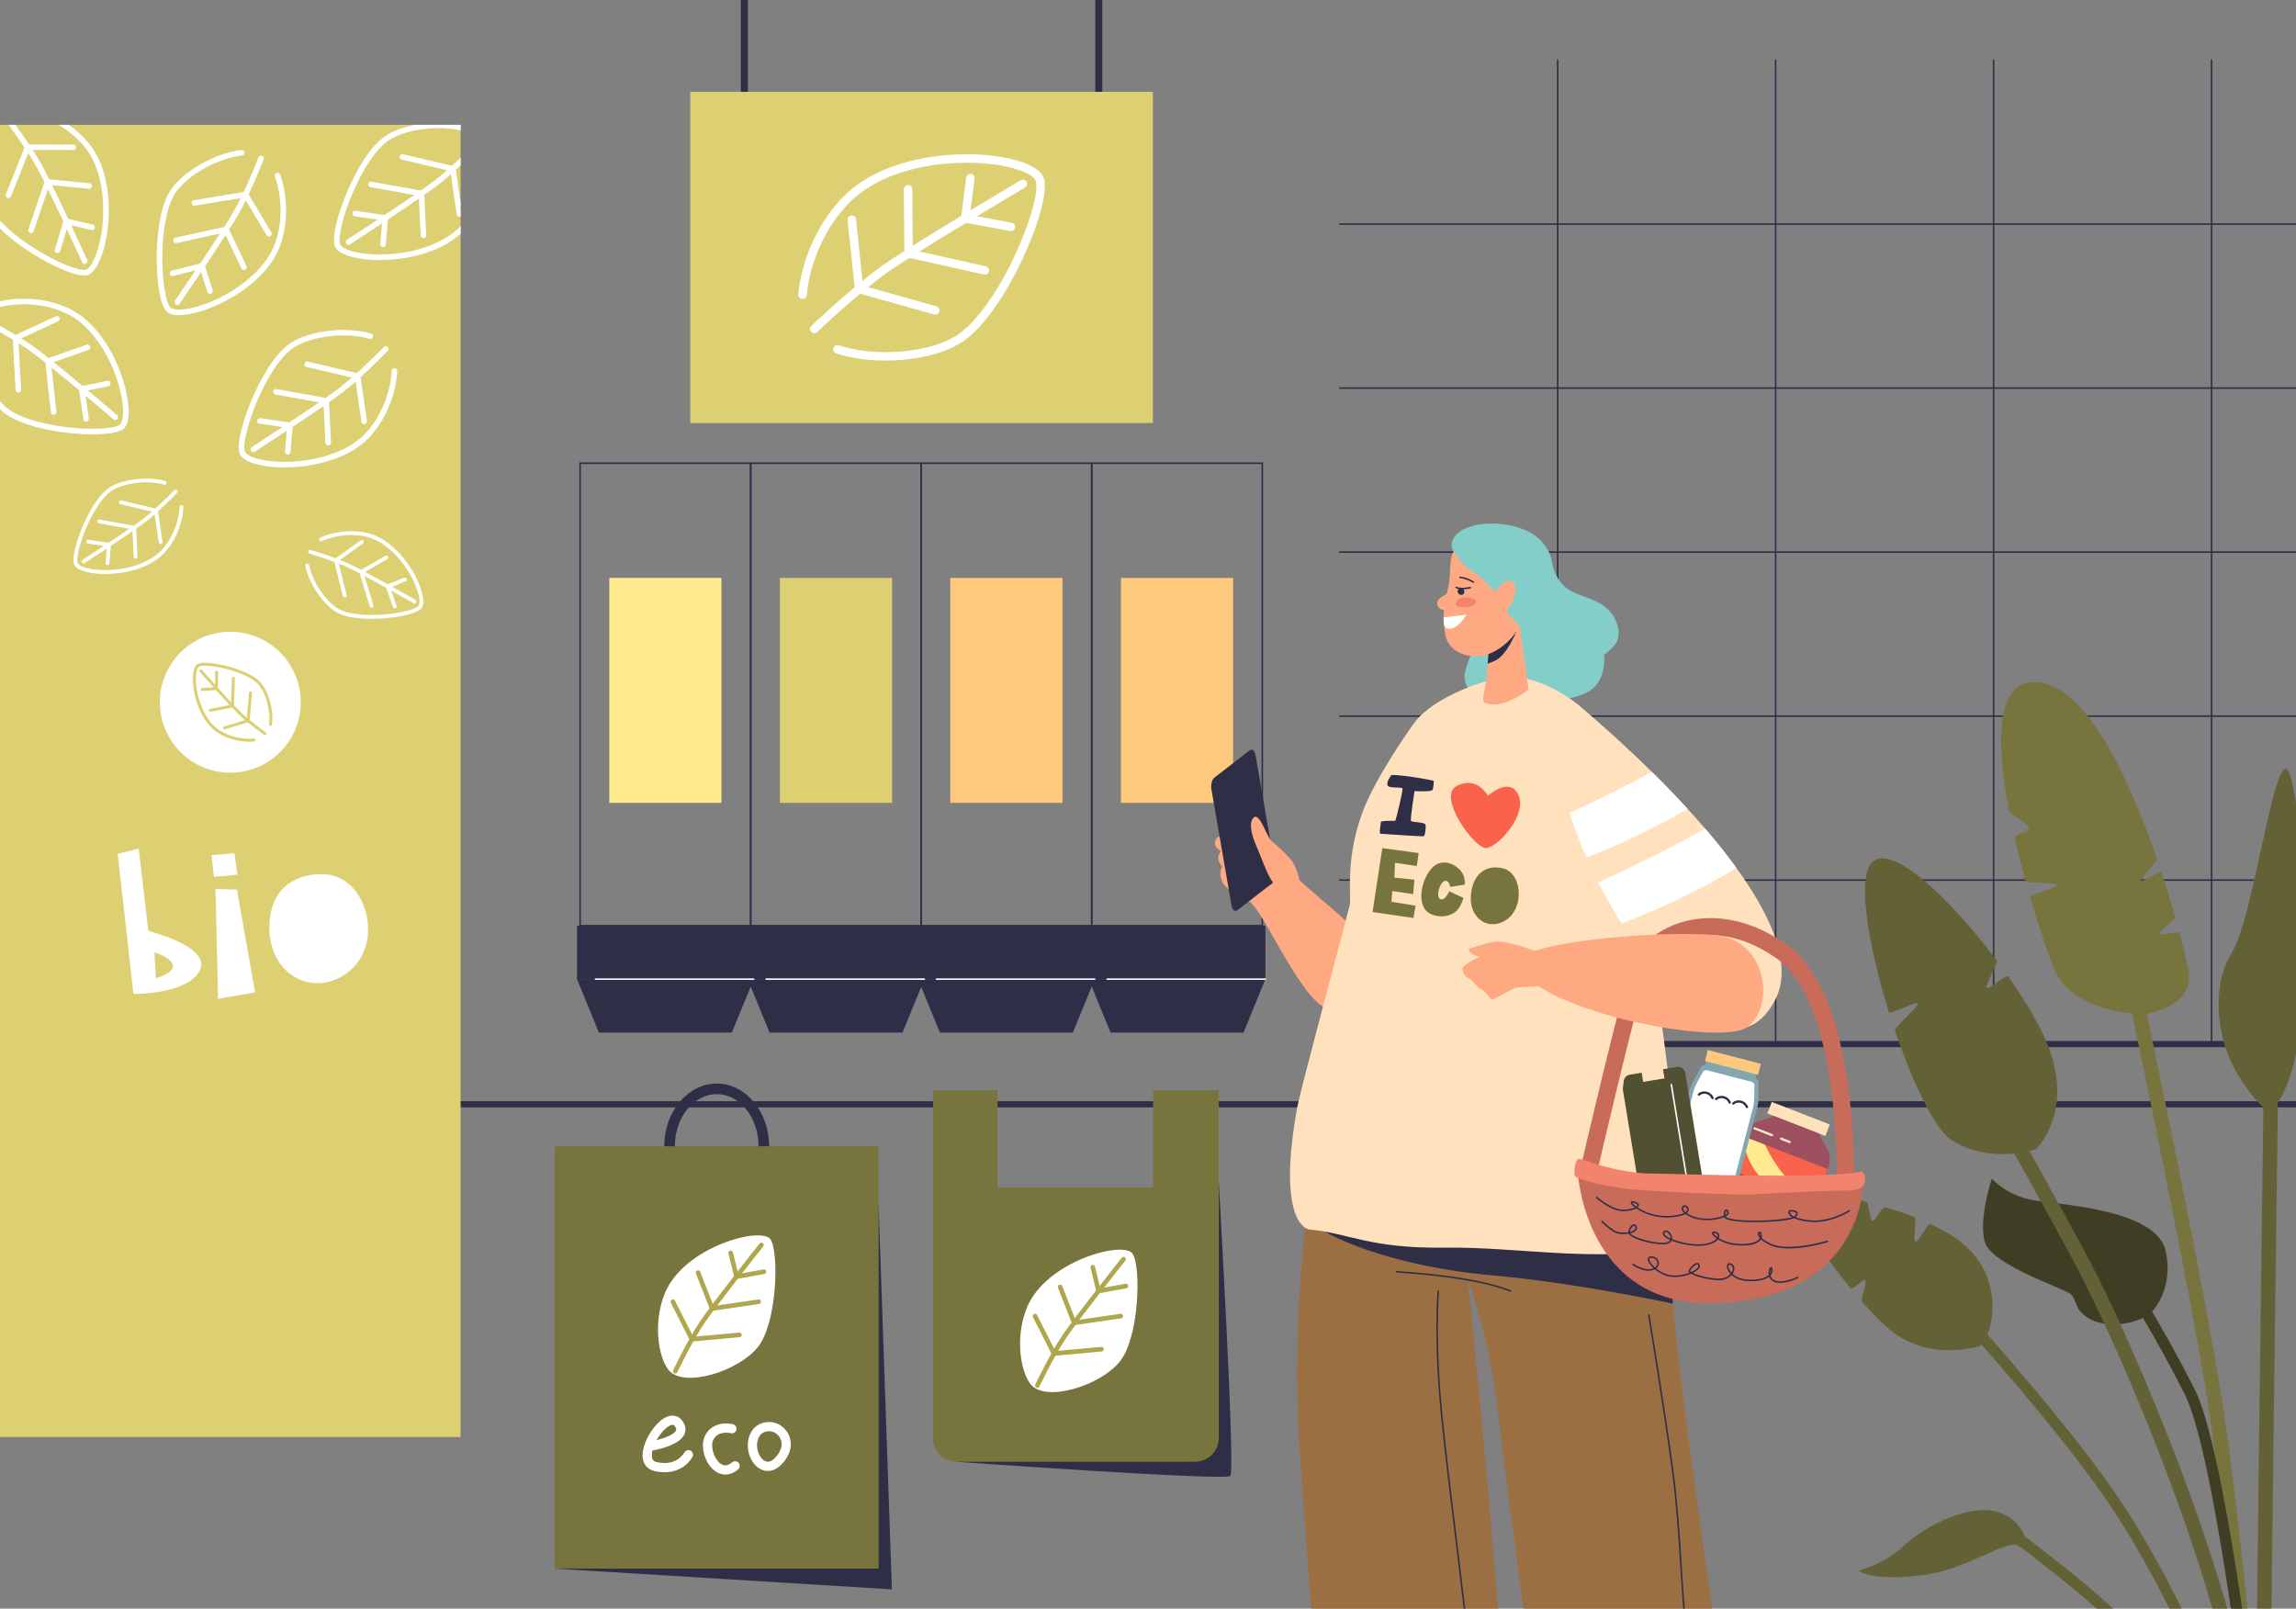 <?xml version="1.0" encoding="utf-8"?>
<svg xmlns="http://www.w3.org/2000/svg" enable-background="new 0 0 2988.503 2093.852" viewBox="0 0 2988.503 2093.852">
  <rect x="0" y="0" width="2988.503" height="2093.852" fill="#808080" stroke="none"/>
  <defs>
    <rect height="2093.852" id="a" width="2988.503"/>
  </defs>
  <clipPath id="b">
    <use href="#a" overflow="visible"/>
  </clipPath>
  <g clip-path="url(#b)">
    <path d="M5999.177,1146.575h-4255.35c-0.552,0-1-0.448-1-1c0-0.552,0.448-1,1-1h4255.35&#xA;				c0.552,0,1,0.448,1,1C6000.177,1146.127,5999.729,1146.575,5999.177,1146.575z" fill="#2e2e47"/>
    <path d="M5999.177,933.105h-4255.35c-0.552,0-1-0.448-1-1c0-0.552,0.448-1,1-1h4255.35&#xA;				c0.552,0,1,0.448,1,1C6000.177,932.656,5999.729,933.105,5999.177,933.105z" fill="#2e2e47"/>
    <path d="M5999.177,719.634h-4255.35c-0.552,0-1-0.448-1-1c0-0.552,0.448-1,1-1h4255.35&#xA;				c0.552,0,1,0.448,1,1C6000.177,719.186,5999.729,719.634,5999.177,719.634z" fill="#2e2e47"/>
    <path d="M5999.177,506.163h-4255.35c-0.552,0-1-0.448-1-1c0-0.552,0.448-1,1-1h4255.35&#xA;				c0.552,0,1,0.448,1,1C6000.177,505.715,5999.729,506.163,5999.177,506.163z" fill="#2e2e47"/>
    <path d="M5999.177,292.693h-4255.35c-0.552,0-1-0.448-1-1c0-0.552,0.448-1,1-1h4255.35&#xA;				c0.552,0,1,0.448,1,1C6000.177,292.244,5999.729,292.693,5999.177,292.693z" fill="#2e2e47"/>
    <path d="M5715.488,1360.046c-0.553,0-1-0.448-1-1V78.222c0-0.552,0.447-1,1-1c0.553,0,1,0.448,1,1&#xA;				v1280.824C5716.488,1359.598,5716.041,1360.046,5715.488,1360.046z" fill="#2e2e47"/>
    <path d="M5431.797,1360.046c-0.553,0-1-0.448-1-1V78.222c0-0.552,0.447-1,1-1s1,0.448,1,1v1280.824&#xA;				C5432.797,1359.598,5432.35,1360.046,5431.797,1360.046z" fill="#2e2e47"/>
    <path d="M5148.108,1360.046c-0.553,0-1-0.448-1-1V78.222c0-0.552,0.447-1,1-1c0.552,0,1,0.448,1,1&#xA;				v1280.824C5149.108,1359.598,5148.66,1360.046,5148.108,1360.046z" fill="#2e2e47"/>
    <path d="M4864.417,1360.046c-0.553,0-1-0.448-1-1V78.222c0-0.552,0.447-1,1-1c0.553,0,1,0.448,1,1&#xA;				v1280.824C4865.417,1359.598,4864.97,1360.046,4864.417,1360.046z" fill="#2e2e47"/>
    <path d="M4580.728,1360.046c-0.552,0-1-0.448-1-1V78.222c0-0.552,0.448-1,1-1s1,0.448,1,1v1280.824&#xA;				C4581.728,1359.598,4581.28,1360.046,4580.728,1360.046z" fill="#2e2e47"/>
    <path d="M4297.038,1360.046c-0.553,0-1-0.448-1-1V78.222c0-0.552,0.447-1,1-1c0.552,0,1,0.448,1,1&#xA;				v1280.824C4298.038,1359.598,4297.59,1360.046,4297.038,1360.046z" fill="#2e2e47"/>
    <path d="M4013.347,1360.046c-0.552,0-1-0.448-1-1V78.222c0-0.552,0.448-1,1-1s1,0.448,1,1v1280.824&#xA;				C4014.347,1359.598,4013.9,1360.046,4013.347,1360.046z" fill="#2e2e47"/>
    <path d="M3729.657,1360.046c-0.552,0-1-0.448-1-1V78.222c0-0.552,0.448-1,1-1s1,0.448,1,1v1280.824&#xA;				C3730.657,1359.598,3730.209,1360.046,3729.657,1360.046z" fill="#2e2e47"/>
    <path d="M3445.967,1360.046c-0.552,0-1-0.448-1-1V78.222c0-0.552,0.448-1,1-1s1,0.448,1,1v1280.824&#xA;				C3446.967,1359.598,3446.519,1360.046,3445.967,1360.046z" fill="#2e2e47"/>
    <path d="M3162.277,1360.046c-0.552,0-1-0.448-1-1V78.222c0-0.552,0.448-1,1-1s1,0.448,1,1v1280.824&#xA;				C3163.277,1359.598,3162.829,1360.046,3162.277,1360.046z" fill="#2e2e47"/>
    <path d="M2878.587,1360.046c-0.552,0-1-0.448-1-1V78.222c0-0.552,0.448-1,1-1s1,0.448,1,1v1280.824&#xA;				C2879.587,1359.598,2879.139,1360.046,2878.587,1360.046z" fill="#2e2e47"/>
    <path d="M2594.897,1360.046c-0.552,0-1-0.448-1-1V78.222c0-0.552,0.448-1,1-1s1,0.448,1,1v1280.824&#xA;				C2595.897,1359.598,2595.449,1360.046,2594.897,1360.046z" fill="#2e2e47"/>
    <path d="M2311.207,1360.046c-0.552,0-1-0.448-1-1V78.222c0-0.552,0.448-1,1-1s1,0.448,1,1v1280.824&#xA;				C2312.207,1359.598,2311.76,1360.046,2311.207,1360.046z" fill="#2e2e47"/>
    <path d="M2027.517,1360.046c-0.552,0-1-0.448-1-1V78.222c0-0.552,0.448-1,1-1s1,0.448,1,1v1280.824&#xA;				C2028.517,1359.598,2028.069,1360.046,2027.517,1360.046z" fill="#2e2e47"/>
  </g>
  <g clip-path="url(#b)">
    <rect fill="#2e2e47" height="8" width="6729.294" y="1433.381"/>
  </g>
  <g clip-path="url(#b)">
    <rect fill="#2e2e47" height="8" width="3378.357" x="1896.961" y="1355.046"/>
  </g>
  <rect clip-path="url(#b)" fill="#ddd072" height="1707.964" width="599.514" y="162.471"/>
  <g clip-path="url(#b)">
    <path d="M193.122,1211.761l-12.592-107.209l-27.342,6.836c0.36,2.159,20.506,182.399,20.506,182.399&#xA;			s70.873,0.72,86.343-30.58C275.507,1231.907,193.122,1211.761,193.122,1211.761z M225.141,1258.17&#xA;			c-1.799,10.073-22.305,15.057-22.305,15.057l-1.799-33.765C201.037,1239.463,226.939,1248.097,225.141,1258.17z" fill="#fff"/>
    <polygon fill="#fff" points="280.5 1157.123 283.908 1300.148 331.99 1291.645 308.399 1158.029"/>
    <polygon fill="#fff" points="275.208 1113.123 278.492 1141.458 309.036 1138.424 305.158 1110.621"/>
    <path d="M417.374,1138.115c0,0-63.616-4.039-66.645,64.626c-3.029,68.665,61.596,98.958,106.027,59.577&#xA;			C501.185,1222.936,474.931,1135.085,417.374,1138.115z" fill="#fff"/>
  </g>
  <g clip-path="url(#b)">
    <defs>
      <rect height="1707.964" id="c" width="599.514" y="162.471"/>
    </defs>
    <clipPath id="d">
      <use href="#c" overflow="visible"/>
    </clipPath>
    <g clip-path="url(#d)">
      <path d="M159.317,559.26c7.685-4.677,8.557-18.111,7.935-28.558c-1.267-21.277-9.333-47.713-21.578-70.714&#xA;				c-10.565-19.848-29.103-46.218-57.415-59.127c-32.003-14.592-67.075-13.918-89.228-8.422c-1.931,0.479-3.108,2.433-2.629,4.364&#xA;				c0.478,1.933,2.433,3.108,4.364,2.629c20.973-5.204,54.186-5.839,84.504,7.985c45.22,20.618,72.491,85.095,74.79,123.714&#xA;				c0.815,13.692-1.784,20.329-4.488,21.975c-8.697,5.294-38.186,6.551-68.593,2.925c-35.695-4.256-65.257-13.932-79.079-25.881&#xA;				c-21.244-18.367-38.641-59.221-38.783-91.07c-0.009-1.989-1.629-3.595-3.617-3.587c-1.99,0.009-3.596,1.629-3.586,3.618&#xA;				c0.058,13.161,2.922,27.788,7.745,41.899c7.509,21.973,19.762,42.685,33.531,54.589c21.429,18.526,65.139,25.462,82.937,27.585&#xA;				C113.905,566.497,147.31,566.568,159.317,559.26z" fill="#fff"/>
      <path d="M20.312,507.605c0.019,0.336,0.084,0.659,0.188,0.963c0.509,1.491,1.962,2.523,3.612,2.43&#xA;				c1.987-0.113,3.505-1.814,3.393-3.8l-3.425-60.473c6.332,3.995,12.495,8.091,17.949,12.063&#xA;				c4.391,3.198,10.298,7.785,17.081,13.199l7.115,64.706c0.03,0.269,0.089,0.528,0.173,0.774c0.534,1.561,2.094,2.6,3.802,2.413&#xA;				c1.978-0.218,3.405-1.997,3.187-3.975l-6.325-57.521c11.239,9.105,23.976,19.659,35.958,29.679l5.495,37.719&#xA;				c0.032,0.225,0.086,0.442,0.156,0.649c0.55,1.609,2.184,2.65,3.927,2.396c1.969-0.287,3.332-2.115,3.045-4.084l-4.331-29.731&#xA;				c19.981,16.78,36.075,30.534,36.431,30.839c1.512,1.293,3.786,1.115,5.079-0.397c1.293-1.512,1.115-3.786-0.396-5.079&#xA;				c-0.366-0.313-17.295-14.781-38.024-32.175l26.641-5.489c1.949-0.402,3.202-2.307,2.801-4.255&#xA;				c-0.4-1.949-2.307-3.203-4.255-2.801l-32.236,6.642c-12.547-10.491-25.91-21.555-37.528-30.941l45.395-15.947&#xA;				c1.867-0.656,2.854-2.694,2.215-4.563c-0.003-0.01-0.007-0.02-0.01-0.03c-0.66-1.877-2.716-2.864-4.592-2.205L63.21,466.045&#xA;				c-6.713-5.353-12.566-9.896-16.941-13.081c-5.658-4.121-12.054-8.367-18.613-12.499l47.929-22.192&#xA;				c1.805-0.836,2.59-2.974,1.755-4.782c-0.836-1.805-2.977-2.591-4.782-1.755l-52.243,24.189&#xA;				c-21.655-13.16-42.772-24.102-43.071-24.256c-1.767-0.913-3.941-0.221-4.854,1.547c-0.469,0.908-0.514,1.922-0.208,2.818&#xA;				c0.29,0.849,0.896,1.591,1.755,2.035c0.296,0.153,21.261,11.017,42.665,24.026L20.312,507.605z" fill="#fff"/>
    </g>
    <g clip-path="url(#d)">
      <path d="M215.694,404.275c5.465,7.147,18.915,6.591,29.237,4.867&#xA;				c21.024-3.512,46.457-14.331,68.033-28.942c18.618-12.607,42.878-33.832,52.717-63.351c11.122-33.367,6.74-68.172-1.07-89.618&#xA;				c-0.681-1.869-2.748-2.833-4.617-2.152c-1.871,0.68-2.833,2.748-2.152,4.617c7.394,20.305,11.542,53.264,1.005,84.874&#xA;				c-15.716,47.148-76.944,81.091-115.102,87.465c-13.528,2.26-20.403,0.378-22.326-2.137c-6.184-8.088-10.556-37.278-10.169-67.898&#xA;				c0.454-35.945,6.946-66.365,17.365-81.374c16.015-23.069,54.798-44.693,86.453-48.205c1.977-0.22,3.402-2.001,3.184-3.977&#xA;				c-0.219-1.977-2-3.403-3.977-3.183c-13.081,1.45-27.323,5.847-40.844,12.136c-21.055,9.792-40.354,24.169-50.733,39.121&#xA;				c-16.153,23.27-18.424,67.468-18.651,85.391C203.69,359.884,207.156,393.108,215.694,404.275z" fill="#fff"/>
      <path d="M252.344,260.583c-0.333,0.054-0.646,0.153-0.938,0.289c-1.429,0.664-2.301,2.219-2.034,3.849&#xA;				c0.322,1.964,2.175,3.294,4.138,2.972l59.771-9.807c-3.302,6.72-6.724,13.281-10.096,19.125&#xA;				c-2.715,4.705-6.652,11.064-11.317,18.382l-63.589,13.924c-0.264,0.058-0.516,0.144-0.752,0.254&#xA;				c-1.496,0.696-2.364,2.357-1.997,4.036c0.426,1.944,2.346,3.174,4.29,2.749l56.528-12.378&#xA;				c-7.864,12.14-17.01,25.922-25.706,38.898l-36.925,9.456c-0.221,0.056-0.431,0.132-0.629,0.224&#xA;				c-1.542,0.717-2.404,2.452-1.967,4.159c0.494,1.928,2.456,3.09,4.383,2.596l29.105-7.454&#xA;				c-14.57,21.645-26.544,39.104-26.81,39.491c-1.126,1.641-0.708,3.883,0.932,5.009c1.641,1.126,3.883,0.708,5.008-0.932&#xA;				c0.273-0.397,12.867-18.762,27.969-41.216l8.278,25.911c0.606,1.895,2.633,2.94,4.528,2.335c1.896-0.604,2.94-2.633,2.335-4.527&#xA;				l-10.017-31.352c9.103-13.587,18.691-28.046,26.795-40.592l20.663,43.452c0.85,1.787,2.981,2.553,4.772,1.72&#xA;				c0.009-0.004,0.019-0.009,0.029-0.013c1.797-0.855,2.561-3.004,1.706-4.8l-22.587-47.499c4.612-7.242,8.51-13.543,11.214-18.23&#xA;				c3.499-6.063,7.045-12.873,10.458-19.832l27.14,45.31c1.022,1.707,3.231,2.261,4.941,1.239c1.707-1.022,2.262-3.234,1.239-4.941&#xA;				l-29.583-49.389c10.794-22.927,19.439-45.083,19.561-45.397c0.721-1.854-0.198-3.942-2.052-4.663&#xA;				c-0.952-0.37-1.966-0.308-2.825,0.091c-0.813,0.378-1.487,1.059-1.838,1.961c-0.121,0.311-8.704,22.308-19.375,44.969&#xA;				L252.344,260.583z" fill="#fff"/>
    </g>
    <g clip-path="url(#d)">
      <path d="M111.823,358.463c8.942-0.996,15.403-12.806,19.249-22.538&#xA;				c7.834-19.823,11.682-47.192,10.292-73.213c-1.198-22.453-6.87-54.184-27.086-77.838c-22.851-26.738-54.929-40.934-77.331-45.304&#xA;				c-1.953-0.381-3.845,0.893-4.225,2.846c-0.383,1.954,0.893,3.844,2.846,4.225c21.209,4.137,51.586,17.583,73.233,42.913&#xA;				c32.288,37.781,29.79,107.744,15.57,143.723c-5.041,12.756-10.199,17.675-13.346,18.026&#xA;				c-10.119,1.127-37.382-10.182-63.415-26.306c-30.561-18.928-53.275-40.179-60.76-56.846&#xA;				c-11.504-25.618-10.028-69.998,3.29-98.929c0.831-1.807,0.041-3.947-1.765-4.778c-1.807-0.832-3.947-0.041-4.778,1.766&#xA;				c-5.504,11.955-9.082,26.424-10.668,41.252c-2.47,23.089-0.106,47.038,7.35,63.642c11.605,25.841,48.3,50.582,63.538,60.02&#xA;				C67.601,345.852,97.853,360.019,111.823,358.463z" fill="#fff"/>
      <path d="M7.62,252.953c-0.125,0.313-0.202,0.633-0.236,0.952c-0.168,1.566,0.714,3.116,2.249,3.728&#xA;				c1.848,0.737,3.943-0.165,4.68-2.013l22.425-56.266c4.054,6.295,7.911,12.61,11.178,18.513&#xA;				c2.631,4.753,6.049,11.405,9.912,19.176l-20.867,61.661c-0.087,0.257-0.143,0.516-0.17,0.775c-0.175,1.641,0.8,3.241,2.428,3.792&#xA;				c1.885,0.638,3.93-0.373,4.567-2.257l18.55-54.813c6.344,12.999,13.435,27.942,20.067,42.085L71.46,324.798&#xA;				c-0.066,0.218-0.109,0.437-0.132,0.655c-0.181,1.691,0.861,3.324,2.549,3.83c1.906,0.571,3.914-0.511,4.485-2.416l8.625-28.78&#xA;				c11.029,23.646,19.812,42.91,20.006,43.336c0.825,1.811,2.962,2.609,4.772,1.785c1.811-0.825,2.609-2.961,1.785-4.772&#xA;				c-0.2-0.438-9.438-20.7-20.886-45.219l26.468,6.271c1.936,0.459,3.877-0.739,4.335-2.675c0.46-1.936-0.739-3.877-2.674-4.336&#xA;				l-32.026-7.588c-6.946-14.807-14.388-30.478-20.957-43.892l47.883,4.708c1.969,0.194,3.724-1.237,3.934-3.201&#xA;				c0.001-0.01,0.002-0.021,0.003-0.031c0.194-1.98-1.253-3.743-3.232-3.937l-52.344-5.147c-3.825-7.687-7.214-14.276-9.835-19.01&#xA;				c-3.39-6.124-7.395-12.674-11.597-19.188l52.817,0.117c1.989,0.005,3.604-1.602,3.61-3.594c0.004-1.989-1.604-3.606-3.594-3.61&#xA;				l-57.571-0.128C23.809,166.903,9.285,148.07,9.079,147.803c-1.216-1.574-3.479-1.864-5.053-0.647&#xA;				c-0.809,0.625-1.278,1.525-1.379,2.467c-0.095,0.892,0.14,1.82,0.732,2.586c0.204,0.264,14.623,18.963,28.533,39.792&#xA;				L7.62,252.953z" fill="#fff"/>
    </g>
    <g clip-path="url(#d)">
      <path d="M311.562,589.228c2.302,8.698,14.935,13.349,25.127,15.72c20.761,4.83,48.398,4.605,73.93-0.602&#xA;				c22.032-4.492,52.581-14.775,73.001-38.255c23.081-26.539,32.398-60.359,33.421-83.16c0.089-1.987-1.45-3.671-3.437-3.76&#xA;				c-1.989-0.091-3.671,1.45-3.76,3.437c-0.968,21.587-9.794,53.613-31.66,78.754c-32.614,37.5-102.182,45.333-139.863,36.567&#xA;				c-13.359-3.107-18.985-7.485-19.795-10.545c-2.605-9.842,4.566-38.474,16.68-66.598c14.221-33.015,31.895-58.611,47.278-68.469&#xA;				c23.645-15.152,67.758-20.227,98.335-11.316c1.91,0.556,3.91-0.541,4.467-2.45c0.557-1.91-0.54-3.91-2.45-4.466&#xA;				c-12.635-3.683-27.474-5.092-42.373-4.476c-23.201,0.958-46.541,6.823-61.865,16.643c-23.85,15.284-42.917,55.223-50.008,71.685&#xA;				C317.523,543.631,307.965,575.64,311.562,589.228z" fill="#fff"/>
      <path d="M400.575,470.622c-0.328-0.077-0.656-0.107-0.977-0.094c-1.574,0.065-2.977,1.165-3.356,2.773&#xA;				c-0.456,1.937,0.743,3.876,2.68,4.333l58.955,13.894c-5.629,4.937-11.307,9.682-16.665,13.783&#xA;				c-4.314,3.302-10.39,7.662-17.507,12.628l-64.062-11.558c-0.266-0.048-0.532-0.065-0.791-0.054&#xA;				c-1.648,0.068-3.088,1.269-3.393,2.96c-0.353,1.958,0.948,3.832,2.905,4.185l56.948,10.275&#xA;				c-11.923,8.19-25.659,17.404-38.671,26.046l-37.726-5.446c-0.225-0.033-0.448-0.044-0.667-0.035&#xA;				c-1.699,0.07-3.161,1.341-3.413,3.085c-0.284,1.969,1.082,3.796,3.051,4.08l29.736,4.292&#xA;				c-21.764,14.391-39.524,25.915-39.917,26.17c-1.669,1.083-2.145,3.314-1.062,4.983c1.083,1.67,3.313,2.145,4.982,1.063&#xA;				c0.404-0.262,19.085-12.384,41.65-27.318l-2.305,27.103c-0.169,1.982,1.302,3.726,3.284,3.894&#xA;				c1.982,0.17,3.726-1.302,3.894-3.284l2.789-32.794c13.623-9.05,28.027-18.719,40.326-27.193l2.395,48.055&#xA;				c0.098,1.977,1.772,3.501,3.746,3.42c0.01,0,0.021-0.001,0.031-0.001c1.987-0.099,3.518-1.79,3.418-3.777l-2.618-52.531&#xA;				c7.039-4.915,13.057-9.238,17.354-12.527c5.558-4.255,11.447-9.181,17.271-14.296l7.663,52.258&#xA;				c0.289,1.968,2.116,3.329,4.087,3.041c1.968-0.289,3.33-2.118,3.042-4.087l-8.353-56.962&#xA;				c18.77-17.025,35.259-34.164,35.492-34.407c1.378-1.435,1.331-3.716-0.104-5.093c-0.737-0.708-1.697-1.039-2.643-1&#xA;				c-0.896,0.037-1.78,0.407-2.45,1.105c-0.231,0.241-16.603,17.256-35.156,34.083L400.575,470.622z" fill="#fff"/>
    </g>
    <g clip-path="url(#d)">
      <path d="M96.162,733.81c1.598,6.039,10.37,9.269,17.448,10.916c14.416,3.354,33.607,3.198,51.336-0.418&#xA;				c15.298-3.119,36.511-10.26,50.69-26.563c16.027-18.428,22.497-41.912,23.207-57.744c0.062-1.38-1.007-2.549-2.387-2.611&#xA;				c-1.381-0.063-2.549,1.007-2.611,2.387c-0.672,14.99-6.801,37.227-21.984,54.685c-22.646,26.039-70.953,31.478-97.118,25.392&#xA;				c-9.276-2.158-13.183-5.197-13.745-7.323c-1.809-6.834,3.17-26.715,11.582-46.244c9.874-22.925,22.147-40.698,32.829-47.544&#xA;				c16.418-10.521,47.049-14.045,68.282-7.858c1.326,0.386,2.715-0.376,3.101-1.701c0.387-1.326-0.375-2.715-1.702-3.101&#xA;				c-8.774-2.558-19.077-3.535-29.423-3.108c-16.111,0.665-32.317,4.737-42.958,11.556c-16.561,10.613-29.801,38.346-34.724,49.776&#xA;				C100.301,702.148,93.665,724.374,96.162,733.81z" fill="#fff"/>
      <path d="M157.97,651.452c-0.228-0.054-0.455-0.074-0.678-0.065c-1.093,0.045-2.067,0.809-2.33,1.926&#xA;				c-0.317,1.345,0.516,2.691,1.861,3.009l40.937,9.648c-3.909,3.428-7.852,6.723-11.572,9.57&#xA;				c-2.995,2.293-7.215,5.321-12.156,8.769l-44.483-8.026c-0.185-0.033-0.369-0.045-0.55-0.038&#xA;				c-1.145,0.047-2.144,0.881-2.356,2.055c-0.245,1.36,0.658,2.661,2.018,2.906l39.543,7.135&#xA;				c-8.279,5.687-17.817,12.085-26.852,18.086l-26.196-3.782c-0.156-0.023-0.311-0.03-0.463-0.024&#xA;				c-1.18,0.049-2.195,0.931-2.37,2.142c-0.197,1.367,0.751,2.636,2.118,2.833l20.648,2.981&#xA;				c-15.113,9.993-27.445,17.995-27.718,18.172c-1.159,0.752-1.489,2.301-0.738,3.46c0.752,1.159,2.301,1.489,3.46,0.738&#xA;				c0.281-0.182,13.252-8.599,28.921-18.969l-1.6,18.82c-0.117,1.377,0.904,2.587,2.28,2.704c1.376,0.118,2.587-0.904,2.704-2.28&#xA;				l1.936-22.772c9.459-6.284,19.461-12.998,28.002-18.882L174,724.936c0.068,1.372,1.231,2.431,2.601,2.375&#xA;				c0.007,0,0.015-0.001,0.022-0.001c1.38-0.069,2.442-1.243,2.374-2.623l-1.818-36.477c4.888-3.413,9.067-6.414,12.051-8.698&#xA;				c3.859-2.954,7.949-6.375,11.993-9.927l5.321,36.287c0.2,1.367,1.469,2.311,2.838,2.112c1.367-0.2,2.312-1.471,2.112-2.838&#xA;				l-5.8-39.553c13.033-11.822,24.483-23.723,24.645-23.891c0.957-0.996,0.924-2.58-0.072-3.537&#xA;				c-0.512-0.491-1.178-0.722-1.836-0.695c-0.622,0.026-1.236,0.283-1.701,0.767c-0.16,0.167-11.528,11.982-24.412,23.666&#xA;				L157.97,651.452z" fill="#fff"/>
    </g>
    <g clip-path="url(#d)">
      <path d="M547.794,792.74c4.632-4.192,3.476-13.468,1.69-20.512c-3.637-14.347-12.583-31.326-23.932-45.418&#xA;				c-9.792-12.16-25.872-27.73-46.865-32.845c-23.729-5.782-47.562-0.752-61.954,5.883c-1.255,0.578-1.803,2.064-1.224,3.319&#xA;				c0.578,1.256,2.064,1.803,3.319,1.224c13.626-6.282,36.196-11.044,58.675-5.566c33.529,8.17,60.531,48.592,67.132,74.632&#xA;				c2.34,9.232,1.432,14.098-0.198,15.573c-5.242,4.744-25.191,9.444-46.402,10.933c-24.9,1.749-46.323-0.998-57.308-7.347&#xA;				c-16.883-9.758-34.072-35.355-38.319-57.059c-0.265-1.355-1.58-2.24-2.935-1.975c-1.356,0.265-2.24,1.579-1.975,2.935&#xA;				c1.754,8.969,5.614,18.572,10.742,27.568c7.985,14.008,19.041,26.538,29.983,32.862c17.03,9.843,47.746,8.878,60.161,8.006&#xA;				C517.764,803.594,540.557,799.29,547.794,792.74z" fill="#fff"/>
      <path d="M446.256,775.624c0.057,0.227,0.143,0.439,0.254,0.632c0.542,0.95,1.667,1.465,2.78,1.187&#xA;				c1.34-0.336,2.154-1.694,1.819-3.034l-10.216-40.799c4.84,1.9,9.576,3.891,13.814,5.889c3.412,1.609,8.038,3.968,13.37,6.776&#xA;				l13.285,43.205c0.055,0.18,0.129,0.349,0.219,0.505c0.567,0.995,1.767,1.501,2.907,1.15c1.321-0.406,2.062-1.806,1.656-3.126&#xA;				l-11.81-38.407c8.852,4.745,18.914,10.284,28.393,15.557l8.663,25.01c0.051,0.149,0.116,0.29,0.191,0.423&#xA;				c0.585,1.026,1.835,1.523,2.991,1.122c1.306-0.452,1.997-1.877,1.545-3.182l-6.828-19.713&#xA;				c15.814,8.841,28.584,16.125,28.866,16.286c1.2,0.685,2.728,0.267,3.412-0.932c0.685-1.2,0.267-2.728-0.932-3.412&#xA;				c-0.291-0.166-13.722-7.827-30.127-16.989l17.455-7.216c1.277-0.528,1.884-1.99,1.356-3.267&#xA;				c-0.527-1.277-1.991-1.884-3.267-1.356l-21.121,8.731c-9.925-5.52-20.48-11.325-29.627-16.212l28.883-16.792&#xA;				c1.188-0.691,1.595-2.209,0.916-3.401c-0.004-0.006-0.007-0.013-0.011-0.019c-0.694-1.194-2.225-1.599-3.42-0.905l-31.573,18.356&#xA;				c-5.276-2.776-9.86-5.112-13.259-6.714c-4.396-2.073-9.312-4.136-14.324-6.099l29.798-21.381c1.122-0.805,1.379-2.366,0.574-3.49&#xA;				c-0.805-1.122-2.368-1.38-3.491-0.574l-32.479,23.306c-16.485-6.154-32.313-10.865-32.537-10.931&#xA;				c-1.324-0.393-2.717,0.363-3.109,1.688c-0.202,0.68-0.1,1.378,0.225,1.95c0.308,0.541,0.818,0.968,1.462,1.159&#xA;				c0.222,0.066,15.937,4.743,32.23,10.827L446.256,775.624z" fill="#fff"/>
    </g>
    <g clip-path="url(#d)">
      <path d="M435.533,319.326c2.302,8.697,14.935,13.349,25.127,15.72c20.761,4.829,48.398,4.605,73.93-0.602&#xA;				c22.032-4.492,52.581-14.775,73.001-38.255c23.081-26.539,32.398-60.359,33.421-83.16c0.089-1.988-1.45-3.671-3.437-3.76&#xA;				c-1.989-0.091-3.671,1.45-3.76,3.437c-0.968,21.587-9.794,53.613-31.66,78.754c-32.614,37.5-102.182,45.333-139.863,36.567&#xA;				c-13.359-3.108-18.985-7.485-19.795-10.546c-2.605-9.842,4.566-38.474,16.68-66.598c14.221-33.015,31.895-58.611,47.278-68.469&#xA;				c23.645-15.152,67.758-20.228,98.335-11.316c1.909,0.556,3.91-0.541,4.466-2.45c0.557-1.91-0.54-3.91-2.45-4.466&#xA;				c-12.635-3.683-27.474-5.092-42.373-4.476c-23.201,0.958-46.541,6.823-61.865,16.643c-23.85,15.284-42.917,55.223-50.007,71.685&#xA;				C441.494,273.728,431.937,305.737,435.533,319.326z" fill="#fff"/>
      <path d="M524.546,200.72c-0.328-0.077-0.656-0.107-0.977-0.094c-1.574,0.065-2.977,1.165-3.356,2.773&#xA;				c-0.456,1.937,0.743,3.876,2.68,4.333l58.955,13.894c-5.629,4.937-11.307,9.682-16.665,13.783&#xA;				c-4.314,3.302-10.39,7.663-17.507,12.628l-64.062-11.558c-0.267-0.048-0.532-0.065-0.791-0.054&#xA;				c-1.648,0.068-3.088,1.269-3.393,2.96c-0.353,1.958,0.948,3.832,2.905,4.185l56.948,10.275&#xA;				c-11.923,8.189-25.659,17.404-38.671,26.046l-37.726-5.446c-0.225-0.033-0.448-0.044-0.667-0.034&#xA;				c-1.699,0.07-3.161,1.341-3.413,3.085c-0.284,1.969,1.082,3.796,3.051,4.08l29.736,4.293&#xA;				c-21.764,14.391-39.524,25.915-39.918,26.17c-1.669,1.083-2.145,3.314-1.062,4.982c1.083,1.67,3.313,2.145,4.982,1.063&#xA;				c0.404-0.262,19.085-12.384,41.65-27.318l-2.305,27.103c-0.169,1.982,1.302,3.726,3.284,3.894&#xA;				c1.982,0.17,3.726-1.302,3.895-3.284l2.789-32.794c13.623-9.051,28.027-18.72,40.326-27.193l2.395,48.055&#xA;				c0.099,1.977,1.772,3.502,3.746,3.42c0.01,0,0.021-0.001,0.031-0.001c1.987-0.099,3.517-1.79,3.418-3.777l-2.618-52.531&#xA;				c7.039-4.915,13.057-9.238,17.354-12.527c5.558-4.255,11.447-9.181,17.271-14.296l7.663,52.258&#xA;				c0.288,1.968,2.115,3.329,4.087,3.041c1.968-0.289,3.33-2.118,3.041-4.087l-8.353-56.962&#xA;				c18.77-17.025,35.259-34.164,35.492-34.407c1.378-1.435,1.331-3.716-0.104-5.093c-0.737-0.708-1.697-1.039-2.643-1&#xA;				c-0.896,0.037-1.78,0.407-2.45,1.105c-0.231,0.241-16.602,17.256-35.156,34.083L524.546,200.72z" fill="#fff"/>
    </g>
  </g>
  <g clip-path="url(#b)">
    <circle cx="299.757" cy="914.051" fill="#fff" r="91.685"/>
    <path d="M257.701,863.981c-4.455,1.918-5.933,9.024-6.388,14.647c-0.928,11.454,1.386,26.174,6.189,39.376&#xA;				c4.144,11.392,12.052,26.866,26.194,35.892c15.984,10.202,34.758,12.486,46.998,11.221c1.067-0.11,1.842-1.065,1.732-2.131&#xA;				c-0.109-1.068-1.064-1.842-2.131-1.732c-11.589,1.197-29.367-0.967-44.509-10.632c-22.586-14.415-32.284-50.891-30.601-71.68&#xA;				c0.597-7.37,2.485-10.718,4.052-11.393c5.042-2.17,20.879-0.619,36.838,3.609c18.734,4.963,33.786,12.356,40.264,19.777&#xA;				c9.957,11.406,16.164,34.527,13.839,51.539c-0.145,1.062,0.599,2.042,1.661,2.187c1.063,0.145,2.042-0.599,2.187-1.661&#xA;				c0.961-7.03,0.534-15.055-0.976-22.951c-2.352-12.296-7.332-24.277-13.785-31.669c-10.043-11.505-32.854-18.503-42.195-20.977&#xA;				C282.489,863.541,264.662,860.985,257.701,863.981z" fill="#ddd072"/>
    <path d="M328.013,902.034c0.015-0.181,0.005-0.358-0.028-0.528c-0.16-0.834-0.858-1.495-1.745-1.569&#xA;				c-1.069-0.09-2.008,0.704-2.098,1.773l-2.73,32.541c-3.079-2.61-6.06-5.261-8.673-7.793c-2.103-2.038-4.911-4.932-8.123-8.333&#xA;				l1.079-35.078c0.004-0.146-0.007-0.289-0.034-0.426c-0.167-0.874-0.922-1.546-1.848-1.574c-1.072-0.033-1.968,0.809-2.001,1.881&#xA;				l-0.959,31.183c-5.314-5.708-11.317-12.302-16.959-18.554l-0.09-20.55c0-0.123-0.012-0.242-0.035-0.359&#xA;				c-0.172-0.901-0.966-1.579-1.916-1.575c-1.073,0.005-1.938,0.878-1.934,1.951l0.071,16.198&#xA;				c-9.402-10.464-16.957-19.019-17.124-19.209c-0.71-0.804-1.937-0.881-2.741-0.171c-0.804,0.71-0.881,1.937-0.171,2.741&#xA;				c0.172,0.195,8.118,9.194,17.873,20.042l-14.636,0.922c-1.07,0.068-1.883,0.99-1.816,2.06c0.067,1.07,0.99,1.883,2.06,1.816&#xA;				l17.709-1.116c5.908,6.546,12.207,13.46,17.701,19.346l-25.435,5.091c-1.046,0.209-1.727,1.223-1.527,2.269&#xA;				c0.001,0.005,0.002,0.011,0.003,0.017c0.211,1.052,1.234,1.734,2.285,1.523l27.805-5.566c3.18,3.364,5.962,6.23,8.058,8.26&#xA;				c2.71,2.626,5.804,5.376,8.994,8.075l-27.259,8.234c-1.027,0.31-1.607,1.392-1.297,2.421c0.31,1.027,1.394,1.608,2.421,1.298&#xA;				l29.712-8.975c10.568,8.658,21.016,16.091,21.164,16.195c0.875,0.621,2.087,0.415,2.708-0.46c0.319-0.449,0.42-0.987,0.324-1.489&#xA;				c-0.091-0.475-0.358-0.917-0.784-1.219c-0.147-0.104-10.52-7.484-20.965-16.042L328.013,902.034z" fill="#ddd072"/>
  </g>
  <g clip-path="url(#b)">
    <path d="M2909.987,2343.938c-3.472,0-6.534-2.511-7.117-6.049&#xA;					c-9.072-55.088-47.542-118.139-114.345-187.402c-54.347-56.348-112.245-101.035-140.069-122.51&#xA;					c-7.241-5.588-12.023-9.279-14.49-11.437c-14.882-13.022-56.546-13.566-71.345-12.683c-3.967,0.257-7.402-2.793-7.641-6.773&#xA;					c-0.24-3.98,2.79-7.401,6.77-7.642c6.048-0.367,59.72-3.025,81.728,16.23c2.131,1.865,7.026,5.643,13.802,10.872&#xA;					c28.096,21.685,86.561,66.808,141.641,123.917c68.875,71.412,108.643,137.047,118.2,195.081&#xA;					c0.647,3.935-2.017,7.651-5.952,8.299C2910.771,2343.906,2910.376,2343.938,2909.987,2343.938z" fill="#636236"/>
    <path d="M2576.218,1752.161c0,0-67.606,22.96-121.18-25.512c-10.035-9.079-20.607-20.083-31.188-32.089&#xA;					c-3.077-3.492,6.774-24.485,3.708-28.124c-1.859-2.206-16.642,12.982-18.489,10.736&#xA;					c-40.551-49.329-77.538-107.224-80.313-120.175c-1.251-5.84,15.363-6.905,40.546-3.911c4.409,0.524,5.076,17.581,9.961,18.35&#xA;					c3.965,0.625,12.075-15.078,16.294-14.297c10.724,1.987,22.182,4.474,33.935,7.428c2.879,0.724,4.409,23.59,7.317,24.369&#xA;					c5.28,1.415,11.964-19.194,17.28-17.601c12.825,3.844,25.641,8.199,37.907,13.023c3.192,1.255-2.247,30.76,0.861,32.078&#xA;					c3.825,1.623,16.173-24.925,19.838-23.21c15.275,7.148,29.009,15.089,39.913,23.723&#xA;					C2617.037,1667.973,2589.322,1749.013,2576.218,1752.161z" fill="#636236"/>
    <path d="M2918.067,2351.254c-3.687,0-6.833-2.809-7.181-6.552&#xA;					c-10.392-111.694-105.217-300.16-169.677-393.266c-67.823-97.968-183.205-225.032-184.363-226.304&#xA;					c-2.684-2.95-2.468-7.516,0.481-10.2c2.949-2.683,7.514-2.469,10.201,0.48c1.163,1.279,117.193,129.055,185.556,227.803&#xA;					c65.362,94.411,161.562,285.994,172.181,400.149c0.37,3.971-2.55,7.489-6.521,7.859&#xA;					C2918.517,2351.244,2918.291,2351.254,2918.067,2351.254z" fill="#636236"/>
    <path d="M2946.198,2361.073c-0.134,0-0.268-0.003-0.404-0.008c-5.193-0.218-9.475-4.57-9.565-9.721&#xA;					c-1.567-89.838,9.511-885.463,9.769-903.915l-2.736-63.751c-0.221-5.155,3.759-9.245,8.996-9.176&#xA;					c5.188,0.087,9.574,4.337,9.795,9.492l2.755,64.54c-0.114,8.124-11.347,813.451-9.774,903.599&#xA;					C2955.122,2357.149,2951.199,2361.073,2946.198,2361.073z" fill="#636236"/>
    <path d="M2946.18,2412.346c-4.802,0-8.896-3.666-9.338-8.542c-0.364-4.015-36.612-403.391-61.158-565.773&#xA;					c-24.547-162.385-110.01-563.655-110.87-567.689c-1.081-5.071,2.154-10.058,7.224-11.139c5.072-1.082,10.057,2.152,11.139,7.223&#xA;					c0.86,4.039,86.44,405.862,111.07,568.798c24.631,162.935,60.929,562.868,61.293,566.889c0.467,5.163-3.34,9.727-8.503,10.195&#xA;					C2946.75,2412.334,2946.463,2412.346,2946.18,2412.346z" fill="#77743d"/>
    <path d="M2793.128,1320.042c0,0-95.664,1.913-120.537-61.225c-4.231-10.74-10.676-28.788-17.942-51.309&#xA;					c-1.892-5.864-3.839-12.031-5.818-18.451c-2.082-6.756-4.198-13.792-6.32-21.05c-0.855-2.923,35.998-12.913,35.144-15.904&#xA;					c-1.194-4.181-40.095-1.394-41.281-5.69c-4.855-17.593-9.593-36.067-13.864-54.708c-1.552-6.771,19.922-7.961,18.511-14.743&#xA;					c-1.167-5.609-25.244-16.814-26.294-22.388c-16.764-88.97-17.405-170.878,36.818-166.935&#xA;					c63.748,4.636,119.772,125.127,155.738,229.611c1.375,3.993-21.576,25.223-20.261,29.161c0.666,1.995,25.621-13.278,26.271-11.3&#xA;					c6.732,20.468,12.631,39.989,17.597,57.505c1.459,5.145-21.831,18.637-20.535,23.409c0.599,2.207,25.849-4.148,26.413-2.029&#xA;					c6.355,23.9,10.423,42.022,11.845,50.559C2856.267,1310.476,2793.128,1320.042,2793.128,1320.042z" fill="#77743d"/>
    <path d="M2955.406,1447.849c0,0-14.197-3.542-42.528-48.907c-28.331-45.364-34.891-116.298-7.935-158.809&#xA;					c26.956-42.511,53.041-246.628,71.164-239.371C2994.229,1008.019,3031.33,1369.231,2955.406,1447.849z" fill="#636236"/>
    <path d="M2797.944,1710.648c0,0,32.462-28.643,21.005-82.109&#xA;					c-11.457-53.467-132.712-60.15-169.948-65.879c-37.236-5.729-56.331-28.643-56.331-28.643s-17.186,50.528-9.548,81.595&#xA;					c7.638,31.067,105.024,61.619,112.662,69.257c7.638,7.638,3.819,19.095,21.96,30.552&#xA;					C2735.884,1726.879,2771.21,1727.834,2797.944,1710.648z" fill="#3f3e25"/>
    <path d="M2936.812,2297.66c0.275,0,0.552-0.015,0.832-0.048c3.962-0.455,6.805-4.035,6.351-7.997&#xA;					c-7.64-66.574-47.761-402.661-87.465-481.41c-37.992-75.352-76.512-135.882-76.896-136.484&#xA;					c-2.145-3.361-6.606-4.348-9.973-2.202c-3.361,2.146-4.347,6.61-2.202,9.972c0.381,0.597,38.526,60.547,76.174,135.216&#xA;					c39.42,78.182,81.361,436.01,86.012,476.554C2930.07,2294.944,2933.192,2297.66,2936.812,2297.66z" fill="#3f3e25"/>
    <path d="M2650.202,1495.769c0,0,49.748-47.197,15.307-135.212c-9.57-24.457-28.398-56.596-51.449-89.466&#xA;					c-3.051-4.35-25.185,18.705-28.372,14.346c-1.902-2.603,15.183-32.622,13.239-35.218&#xA;					c-10.921-14.585-22.463-29.024-34.187-42.711c-3.067-3.581-6.147-7.11-9.232-10.578c-1.667-1.874-3.336-3.73-5.005-5.566&#xA;					c-46.929-51.63-93.931-87.481-113.323-69.34c-20.76,19.421-5.307,109.512,21.441,195.331&#xA;					c1.196,3.838,36.495-15.064,37.734-11.25c1.39,4.28-31.274,31.271-29.835,35.503c23.216,68.295,52.288,129.124,73.982,142.682&#xA;					C2591.525,1516.178,2650.202,1495.769,2650.202,1495.769z" fill="#636236"/>
    <path d="M2935.925,2346.102c-4.939,0-9.077-3.856-9.364-8.849&#xA;					c-14.123-246.181-181.479-608.735-222.146-685.286c-42.81-80.583-101.333-183.696-101.92-184.727&#xA;					c-2.56-4.508-0.98-10.239,3.527-12.799c4.51-2.557,10.239-0.981,12.799,3.527c0.587,1.035,59.238,104.372,102.174,185.191&#xA;					c41.05,77.27,209.993,443.464,224.31,693.018c0.297,5.176-3.658,9.612-8.835,9.909&#xA;					C2936.289,2346.097,2936.105,2346.102,2935.925,2346.102z" fill="#636236"/>
    <path d="M2638.722,2011.105c0,0-3.827-33.165-39.543-43.37c-35.716-10.205-93.117,17.858-119.905,43.37&#xA;					c-26.787,25.512-59.952,33.165-59.952,33.165s14.031,14.032,80.362,6.378&#xA;					C2566.014,2042.995,2605.557,2002.176,2638.722,2011.105z" fill="#636236"/>
  </g>
  <g clip-path="url(#b)">
    <path d="M1245.167,1902.707c0,0,349.565,25.071,356.232,18.405s-15.021-382-15.021-382L1245.167,1902.707z" fill="#2e2e47"/>
    <path d="M1214.404,1419.049v452.895c0,16.99,13.773,30.763,30.763,30.763h310.447&#xA;			c16.99,0,30.763-13.773,30.763-30.763v-452.895h-85.51v126.577h-202.523v-126.577H1214.404z" fill="#77743d"/>
    <path d="M1341.366,1801.672c-13.003-16.267-20.591-61.301-4.585-99.951&#xA;				c25.064-60.521,125.932-87.266,137.394-69.843s8.536,109.186-16.506,140.298&#xA;				C1432.453,1803.506,1360.969,1826.196,1341.366,1801.672z" fill="#fff"/>
    <path d="M1350.228,1806.506c-0.43,0-0.866-0.093-1.281-0.289c-1.498-0.708-2.138-2.496-1.429-3.994&#xA;						c0.188-0.396,18.937-39.924,35.683-64.704c16.684-24.688,76.26-99.573,76.859-100.326c1.031-1.298,2.919-1.514,4.215-0.479&#xA;						c1.296,1.031,1.511,2.919,0.479,4.215c-0.598,0.752-60.028,75.453-76.582,99.949c-16.487,24.397-35.045,63.518-35.23,63.909&#xA;						C1352.43,1805.871,1351.352,1806.506,1350.228,1806.506z" fill="#afa74e"/>
    <path d="M1370.123,1764.987l-25.625-50.601c-0.749-1.479-0.157-3.283,1.321-4.032&#xA;						s3.283-0.157,4.032,1.321l23.783,46.964l59.767-5.498c1.646-0.163,3.11,1.063,3.262,2.713c0.152,1.649-1.062,3.11-2.712,3.262&#xA;						L1370.123,1764.987z" fill="#afa74e"/>
    <path d="M1396.239,1725.168l-19.153-48.947c-0.604-1.543,0.158-3.283,1.701-3.887&#xA;						c1.543-0.604,3.284,0.158,3.887,1.701l17.416,44.508l58.218-8.481c1.637-0.238,3.163,0.896,3.401,2.536&#xA;						s-0.896,3.162-2.536,3.401L1396.239,1725.168z" fill="#afa74e"/>
    <path d="M1427.638,1683.858l-8.187-33.696c-0.391-1.609,0.597-3.232,2.207-3.623&#xA;						c1.613-0.391,3.233,0.597,3.624,2.207l6.851,28.196l32.94-5.987c1.632-0.296,3.192,0.784,3.488,2.415&#xA;						c0.296,1.63-0.785,3.191-2.415,3.487L1427.638,1683.858z" fill="#afa74e"/>
    <polygon fill="#2e2e47" points="722.132 2041.779 1160.891 2068.778 1143.635 1569.302"/>
    <g>
      <path d="M994.249,1498.942c-3.801,0-6.882-3.082-6.882-6.882c0-37.447-24.441-67.912-54.483-67.912&#xA;					c-30.042,0-54.483,30.465-54.483,67.912c0,3.801-3.081,6.882-6.882,6.882c-3.8,0-6.882-3.082-6.882-6.882&#xA;					c0-45.036,30.615-81.676,68.247-81.676c37.632,0,68.247,36.64,68.247,81.676&#xA;					C1001.131,1495.861,998.049,1498.942,994.249,1498.942z" fill="#2e2e47"/>
      <rect fill="#77743d" height="549.719" width="421.503" x="722.132" y="1492.06"/>
    </g>
    <g>
      <path d="M870.082,1783.043c-13.003-16.267-20.591-61.301-4.585-99.951&#xA;					c25.064-60.521,125.932-87.266,137.394-69.843c11.462,17.423,8.536,109.186-16.506,140.298&#xA;					C961.169,1784.877,889.685,1807.567,870.082,1783.043z" fill="#fff"/>
      <path d="M878.944,1787.878c-0.43,0-0.866-0.093-1.28-0.289c-1.498-0.708-2.138-2.496-1.43-3.994&#xA;							c0.188-0.396,18.937-39.925,35.683-64.705c16.684-24.688,76.26-99.573,76.859-100.326c1.032-1.297,2.919-1.513,4.215-0.479&#xA;							c1.296,1.031,1.511,2.919,0.479,4.215c-0.599,0.752-60.029,75.453-76.582,99.949c-16.493,24.404-35.045,63.519-35.23,63.91&#xA;							C881.146,1787.244,880.068,1787.878,878.944,1787.878z" fill="#afa74e"/>
      <path d="M898.839,1746.358l-25.625-50.601c-0.749-1.479-0.157-3.283,1.321-4.032&#xA;							c1.478-0.748,3.284-0.157,4.032,1.321l23.784,46.964l59.767-5.498c1.646-0.152,3.11,1.062,3.262,2.713&#xA;							c0.152,1.649-1.062,3.11-2.712,3.262L898.839,1746.358z" fill="#afa74e"/>
      <path d="M924.954,1706.539l-19.153-48.946c-0.604-1.543,0.158-3.283,1.701-3.887&#xA;							c1.544-0.604,3.284,0.158,3.887,1.701l17.416,44.507l58.218-8.481c1.636-0.234,3.163,0.896,3.401,2.536&#xA;							c0.239,1.64-0.897,3.162-2.536,3.401L924.954,1706.539z" fill="#afa74e"/>
      <path d="M956.354,1665.229l-8.187-33.696c-0.391-1.609,0.597-3.232,2.207-3.623&#xA;							c1.613-0.393,3.233,0.597,3.624,2.207l6.851,28.196l32.94-5.986c1.635-0.298,3.192,0.785,3.488,2.415&#xA;							s-0.785,3.191-2.415,3.487L956.354,1665.229z" fill="#afa74e"/>
      <g>
        <path d="M865.01,1916.352c-3.997,0-8.384-0.473-13.173-1.588c-9.182-2.139-14.788-8.95-15.382-18.69&#xA;						c-0.274-4.487,0.544-9.532,2.173-14.681c0.079-0.338,0.185-0.666,0.32-0.98c5.271-15.717,17.905-32.144,29.989-36.563&#xA;						c7.516-2.752,14.463-0.793,19.057,5.371c5.393,7.239,4.622,13.362,3.024,17.225c-5.647,13.655-31.037,19.647-41.868,21.613&#xA;						c-0.588,2.564-0.855,5.026-0.717,7.285c0.344,5.637,3.289,7.072,6.126,7.733c26.058,6.073,35.749-11.588,36.149-12.342&#xA;						c1.542-2.912,5.154-4.058,8.08-2.538c2.924,1.52,4.087,5.09,2.591,8.026c-0.365,0.717-3.795,7.165-11.594,12.631&#xA;						C884.463,1912.582,876.292,1916.352,865.01,1916.352z M875.382,1854.626c-0.641,0-1.398,0.154-2.323,0.493&#xA;						c-5.937,2.172-13.347,10.276-18.487,19.469c11.296-2.853,23.217-7.549,25.357-12.73c0.246-0.594,0.897-2.171-1.559-5.467&#xA;						C877.563,1855.307,876.728,1854.626,875.382,1854.626z" fill="#fff"/>
        <path d="M944.098,1919.369c-4.953,0.001-9.823-1.766-14.315-5.311&#xA;						c-12.768-10.078-18.667-32.05-12.141-45.212c8.486-17.113,27.556-17.294,36.456-14.995c3.209,0.828,5.138,4.101,4.31,7.309&#xA;						c-0.826,3.202-4.087,5.127-7.287,4.316c-0.73-0.18-16.481-3.895-22.729,8.702c-3.991,8.048,0.628,23.99,8.825,30.461&#xA;						c4.968,3.922,10.136,3.535,15.798-1.185c2.547-2.12,6.33-1.776,8.451,0.769c2.122,2.546,1.777,6.329-0.768,8.45&#xA;						C955.35,1917.13,949.672,1919.369,944.098,1919.369z" fill="#fff"/>
        <path d="M999.429,1914.681c-4.084,0-8.138-1.271-11.924-3.849c-12.639-8.603-17.82-28.613-11.313-43.697&#xA;						c3.328-7.714,9.194-12.957,16.967-15.162c10.068-2.856,20.484-0.051,27.861,7.51c7.507,7.693,10.195,18.835,7.015,29.077l0,0&#xA;						c-2.052,6.609-5.84,12.694-11.26,18.086C1011.426,1911.967,1005.395,1914.681,999.429,1914.681z M1000.875,1862.893&#xA;						c-1.473,0-2.963,0.205-4.44,0.625c-4.304,1.221-7.321,3.959-9.224,8.37c-4.624,10.72-0.093,24.164,7.046,29.024&#xA;						c4.439,3.021,9.167,2.089,14.054-2.774c4.018-3.996,6.797-8.416,8.263-13.137l0,0c1.901-6.124,0.353-12.531-4.144-17.139&#xA;						C1009.269,1864.623,1005.15,1862.893,1000.875,1862.893z" fill="#fff"/>
      </g>
    </g>
  </g>
  <g clip-path="url(#b)">
    <rect fill="#ddd072" height="431.116" width="602.202" x="898.45" y="119.523"/>
    <path d="M1152.567,469.369c-22.768,0.001-45.316-3.081-64.361-9.495&#xA;					c-2.878-0.969-4.426-4.089-3.456-6.968c0.97-2.878,4.091-4.426,6.967-3.456c21.498,7.239,49.908,10.28,77.951,8.344&#xA;					c28.91-1.996,54.755-8.893,72.773-19.419c24.088-14.071,52.66-52.006,76.432-101.476c20.25-42.143,32.991-85.368,29.637-100.547&#xA;					c-1.043-4.72-9.35-11.752-29.533-17.333c-29.471-8.149-70.907-9.481-108.137-3.478c-58.362,9.413-90.688,32.636-107.528,50.46&#xA;					c-34.938,36.979-50.418,85.278-53.254,118.149c-0.261,3.026-2.912,5.271-5.952,5.007c-3.026-0.261-5.269-2.926-5.007-5.952&#xA;					c2.995-34.718,19.337-85.724,56.217-124.759c32.629-34.533,79.88-48.298,113.772-53.765c39.276-6.335,81.453-4.939,112.82,3.734&#xA;					c15.399,4.258,34.378,12.149,37.342,25.562c4.632,20.956-11.962,69.184-30.462,107.684&#xA;					c-11.852,24.667-43.453,84.395-80.798,106.21C1223.995,461.891,1188.021,469.368,1152.567,469.369z" fill="#fff"/>
    <path d="M1059.934,433.647c-1.446,0-2.89-0.566-3.97-1.692c-2.103-2.192-2.031-5.674,0.161-7.776&#xA;						c0.526-0.505,53.05-50.775,93.739-79.343c40.522-28.45,177.323-109.408,178.7-110.223c2.613-1.547,5.986-0.682,7.534,1.935&#xA;						c1.546,2.614,0.68,5.987-1.935,7.534c-1.373,0.812-137.806,81.552-177.979,109.756c-39.995,28.081-91.925,77.779-92.444,78.278&#xA;						C1062.674,433.138,1061.303,433.647,1059.934,433.647z" fill="#fff"/>
    <path d="M1217.48,409.518c-0.49,0-0.988-0.065-1.484-0.204l-102.868-28.767l-9.851-94.046&#xA;						c-0.316-3.021,1.876-5.727,4.896-6.043c3.032-0.318,5.726,1.876,6.043,4.897l9.073,86.612l95.669,26.753&#xA;						c2.925,0.818,4.634,3.853,3.816,6.778C1222.094,407.928,1219.885,409.518,1217.48,409.518z" fill="#fff"/>
    <path d="M1281.891,357.471c-0.396,0-0.8-0.043-1.204-0.133l-103.495-23.114l-0.753-87.709&#xA;						c-0.025-3.037,2.415-5.52,5.453-5.547c0.016,0,0.032,0,0.048,0c3.016,0,5.473,2.432,5.499,5.453l0.677,78.971l94.97,21.21&#xA;						c2.964,0.662,4.831,3.603,4.169,6.567C1286.682,355.73,1284.411,357.471,1281.891,357.471z" fill="#fff"/>
    <path d="M1315.712,300.819c-0.335,0-0.674-0.03-1.016-0.095l-64.383-12.022l7.303-57.622&#xA;						c0.381-3.013,3.138-5.152,6.148-4.765c3.014,0.382,5.146,3.134,4.765,6.147l-5.998,47.331l54.186,10.117&#xA;						c2.985,0.558,4.954,3.43,4.396,6.416C1320.62,298.973,1318.309,300.819,1315.712,300.819z" fill="#fff"/>
    <g>
      <rect fill="#2e2e47" height="119.523" width="9.199" x="1425.617"/>
      <rect fill="#2e2e47" height="119.523" width="9.199" x="964.285"/>
    </g>
  </g>
  <g clip-path="url(#b)">
    <path d="M1644.036,1205.879h-224v-603.95h224V1205.879z M1422.036,1203.879h220v-599.95h-220V1203.879z" fill="#2e2e47"/>
    <rect fill="#ffc97d" height="292.792" width="146" x="1459.036" y="752.237"/>
    <rect fill="#2e2e47" height="69.614" width="230" x="1417.036" y="1204.879"/>
    <polygon fill="#2e2e47" points="1532.036 1274.494 1417.036 1274.494 1445.541 1344.108 1532.036 1344.108 1618.532 1344.108 1647.036 1274.494"/>
    <path d="M1647.036,1275.494h-206c-0.553,0-1-0.447-1-1s0.447-1,1-1h206c0.553,0,1,0.447,1,1&#xA;					S1647.589,1275.494,1647.036,1275.494z" fill="#fff"/>
    <g>
      <path d="M1421.923,1205.879h-224v-603.95h224V1205.879z M1199.923,1203.879h220v-599.95h-220V1203.879z" fill="#2e2e47"/>
      <rect fill="#ffc97d" height="292.792" width="146" x="1236.923" y="752.237"/>
      <rect fill="#2e2e47" height="69.614" width="230" x="1194.923" y="1204.879"/>
      <polygon fill="#2e2e47" points="1309.923 1274.494 1194.923 1274.494 1223.427 1344.108 1309.923 1344.108 1396.419 1344.108 1424.923 1274.494"/>
      <path d="M1424.923,1275.494h-206c-0.553,0-1-0.447-1-1s0.447-1,1-1h206c0.553,0,1,0.447,1,1&#xA;					S1425.476,1275.494,1424.923,1275.494z" fill="#fff"/>
    </g>
    <g>
      <path d="M1200.178,1205.879h-224v-603.95h224V1205.879z M978.178,1203.879h220v-599.95h-220V1203.879z" fill="#2e2e47"/>
      <rect fill="#ddd072" height="292.792" width="146" x="1015.179" y="752.237"/>
      <rect fill="#2e2e47" height="69.614" width="230" x="973.179" y="1204.879"/>
      <polygon fill="#2e2e47" points="1088.179 1274.494 973.179 1274.494 1001.683 1344.108 1088.179 1344.108 1174.674 1344.108 1203.179 1274.494"/>
      <path d="M1203.178,1275.494h-206c-0.553,0-1-0.447-1-1s0.447-1,1-1h206c0.553,0,1,0.447,1,1&#xA;					S1203.731,1275.494,1203.178,1275.494z" fill="#fff"/>
    </g>
    <g>
      <path d="M978.065,1205.879h-224v-603.95h224V1205.879z M756.065,1203.879h220v-599.95h-220V1203.879z" fill="#2e2e47"/>
      <rect fill="#ffea8f" height="292.792" width="146" x="793.065" y="752.237"/>
      <rect fill="#2e2e47" height="69.614" width="230" x="751.065" y="1204.879"/>
      <polygon fill="#2e2e47" points="866.065 1274.494 751.065 1274.494 779.569 1344.108 866.065 1344.108 952.561 1344.108 981.065 1274.494"/>
      <path d="M981.065,1275.494h-206c-0.553,0-1-0.447-1-1s0.447-1,1-1h206c0.553,0,1,0.447,1,1&#xA;					S981.618,1275.494,981.065,1275.494z" fill="#fff"/>
    </g>
  </g>
  <g clip-path="url(#b)">
    <rect fill="#ffe2bd" height="16.066" transform="rotate(21.23 2341.047 1456.493)" width="80.987" x="2300.543" y="1448.475"/>
    <path d="M2378.498,1496.216l-11.182-20.881l-29.188-11.338l-29.188-11.339l-22.345,7.857&#xA;						c-7.538,2.65-13.541,8.462-16.435,15.91l-19.23,49.505c-2.772,7.135-2.429,15.106,0.946,21.977l2.488,5.067&#xA;						c1.31,2.667,3.575,4.745,6.344,5.821l35.272,13.702l35.272,13.702c2.77,1.076,5.843,1.072,8.61-0.011l5.256-2.058&#xA;						c7.128-2.791,12.761-8.44,15.533-15.576l19.23-49.505C2382.776,1511.6,2382.27,1503.259,2378.498,1496.216z" fill="#9e4f60"/>
    <rect fill="#fa634b" height="46.559" transform="rotate(21.23 2315.577 1522.047)" width="117.71" x="2256.715" y="1498.787"/>
    <path d="M2297.257,1489.978c0,0,16.846,36.091,35.658,49.467c18.812,13.375,32.768,16.158,32.768,16.158&#xA;						l-3.681,9.475l-58.452-22.706c0,0-32.064-18.875-34.411-63.316L2297.257,1489.978z" fill="#ffea8f"/>
    <path d="M2328.867,1487.836l-11.003-4.274c-0.76-0.295-1.136-1.15-0.841-1.91&#xA;						c0.295-0.76,1.15-1.136,1.91-0.841l11.003,4.274c0.76,0.295,1.136,1.15,0.841,1.91&#xA;						C2330.482,1487.755,2329.627,1488.131,2328.867,1487.836z" fill="#fde8cb"/>
    <path d="M2305.945,1478.931l-22.769-8.845c-0.76-0.295-1.136-1.15-0.841-1.91s1.15-1.136,1.91-0.841&#xA;						l22.769,8.845c0.76,0.295,1.136,1.15,0.841,1.91S2306.704,1479.226,2305.945,1478.931z" fill="#fde8cb"/>
    <path d="M2095.004,795.341c-11.926-13.488-27.827-15.713-48.709-25.341&#xA;				c-20.883-9.627-25.53-34.872-25.53-34.872l-57.938-6.953c-21.733,16.31-25.162,65.065-34.956,90.628&#xA;				c-9.794,25.563-21.842,50.187-21.56,62.208c0.282,12.022,8.252,28.841,43.865,32.082c35.612,3.241,79.881,2.665,111.282-9.773&#xA;				c31.401-12.437,26.417-51.274,26.417-51.274s4.022-1.436,13.634-12.37C2111.121,828.742,2106.93,808.829,2095.004,795.341z" fill="#84ceca"/>
    <path d="M1636.719,1178.392c0,0-39.985-17.045-45.675-30.413s-0.167-19.871-0.167-19.871&#xA;				s-5.989-6.659-5.251-12.011s3.71-8.429,3.71-8.429s-12.732-5.726-6.117-15.86c6.615-10.134,26.4,5.245,38.945,20.452&#xA;				C1634.709,1127.466,1664.685,1166.042,1636.719,1178.392z" fill="#ffa982"/>
    <path d="M1597.422,1114.309c0,0,11.868,41.243,32.162,62.012&#xA;				c20.294,20.768,73.182,142.142,103.299,136.399c30.117-5.743,63.986-55.136,58.135-73.228&#xA;				c-5.851-18.092-99.233-88.93-109.387-104.336C1671.476,1119.749,1599.481,1077.966,1597.422,1114.309z" fill="#ffa982"/>
    <path d="M1789.691,2584.303c-0.003,0.016-0.003,0.043-0.007,0.057&#xA;						C1789.684,2584.361,1789.686,2584.339,1789.691,2584.303z" fill="#cc8b70"/>
    <path d="M1837.581,2599.296c-14.421-3.09-36.923-12.673-37.044-11.688&#xA;						c0.464-2.501-2.58-123.529-10.854-167.698c36.678,2.225,65.095-7.913,97.146-6.757&#xA;						c-4.142,37.051-14.742,163.996-14.742,163.996s0.681,3.177,1.563,8.293C1864.761,2591.426,1847.85,2601.497,1837.581,2599.296z" fill="#ffa982"/>
    <path d="M1664.848,2648.168c-2.793-8.778,37.218-17.025,72.289-29.389&#xA;						c37.133-13.092,51.487-30.18,52.547-34.418c0.003-0.014,0.004-0.042,0.007-0.057c0.12-0.985,2.177-15.181,20.079-9.213&#xA;						c18.541,6.18,13.391,21.116,27.811,24.206c10.269,2.2,27.18-7.87,36.07-13.853c2.877,16.683,7.897,53.983-1.563,68.961&#xA;						l-36.052,5.15c0,0-3.09-15.451-15.451-11.33c-12.361,4.12-8.24,16.481-21.631,15.451&#xA;						C1785.564,2662.644,1673.906,2676.635,1664.848,2648.168z" fill="#2e2e47"/>
    <path d="M1731.741,2629.388c-1.691-0.845-2.707-2.472-2.715-4.35&#xA;						c-0.039-8.043,25.965-22.013,26.228-22.147c8.257-4.228,16.405-1.194,20.184,3.99c3.668,5.033,3.111,11.439-1.385,15.943&#xA;						c-8.458,8.475-23.239,8.385-24.874,8.369c-0.7,0.014-1.564,0.025-2.534,0.025&#xA;						C1741.975,2631.219,1734.851,2630.943,1731.741,2629.388z M1749.32,2622.978c3.506,0.13,13.707-0.735,18.919-5.957&#xA;						c2.113-2.116,1.47-4.051,0.559-5.302c-1.67-2.291-5.449-3.746-9.8-1.516c-7.121,3.648-14.664,8.97-18.827,12.563&#xA;						c2.576,0.191,5.821,0.276,8.924,0.213c0.031-0.001,0.06-0.001,0.091-0.001&#xA;						C1749.23,2622.977,1749.275,2622.977,1749.32,2622.978z" fill="#ffc97d"/>
    <path d="M2257.607,2588.413c0.003,0.016,0.003,0.043,0.007,0.057&#xA;						C2257.614,2588.471,2257.612,2588.448,2257.607,2588.413z" fill="#cc8b70"/>
    <path d="M2209.717,2603.406c14.421-3.09,36.923-12.672,37.044-11.688&#xA;						c-0.464-2.501-30-123.529-21.727-167.698c-36.678,2.226-65.095-7.913-97.146-6.757c4.142,37.051,46.641,167.174,45.759,172.289&#xA;						C2182.537,2595.536,2199.448,2605.607,2209.717,2603.406z" fill="#ffa982"/>
    <path d="M2382.45,2652.278c2.793-8.778-37.218-17.025-72.289-29.39&#xA;						c-37.133-13.092-51.487-30.179-52.547-34.417c-0.003-0.014-0.004-0.042-0.007-0.057c-0.121-0.985-2.177-15.181-20.079-9.213&#xA;						c-18.541,6.18-13.391,21.116-27.811,24.206c-10.269,2.2-27.18-7.87-36.07-13.853c-2.877,16.683-7.897,53.983,1.563,68.961&#xA;						l36.052,5.15c0,0,3.09-15.451,15.451-11.331c12.36,4.12,8.24,16.481,21.631,15.451&#xA;						C2261.734,2666.754,2373.392,2680.744,2382.45,2652.278z" fill="#2e2e47"/>
    <path d="M2300.654,2635.329c-0.97,0-1.834-0.011-2.534-0.026c-1.635,0.016-16.417,0.106-24.874-8.369&#xA;						c-4.496-4.504-5.052-10.91-1.385-15.943c3.779-5.184,11.927-8.218,20.184-3.99c0.263,0.135,26.268,14.104,26.229,22.147&#xA;						c-0.009,1.877-1.024,3.504-2.716,4.35C2312.447,2635.052,2305.323,2635.329,2300.654,2635.329z M2298.112,2627.087&#xA;						c0.031,0,0.06,0,0.091,0.002c3.103,0.062,6.348-0.022,8.924-0.213c-4.164-3.593-11.706-8.914-18.827-12.563&#xA;						c-4.351-2.23-8.13-0.775-9.8,1.516c-0.911,1.251-1.554,3.187,0.559,5.303c5.212,5.222,15.414,6.087,18.919,5.957&#xA;						C2298.023,2627.087,2298.068,2627.087,2298.112,2627.087z" fill="#ffc97d"/>
    <path d="M2288.747,1428.96l0.155-20.819c0.014-1.858-1.237-3.487-3.035-3.953l-0.833-0.216l3.536-13.631&#xA;					l-65.565-17.01l-3.536,13.631l-0.833-0.216c-1.798-0.466-3.683,0.349-4.574,1.979l-9.986,18.268&#xA;					c-2.326,4.255-4.118,8.781-5.336,13.475l-34.909,134.555c-1.706,6.575,16.638,17.023,40.971,23.336&#xA;					c24.334,6.313,45.443,6.101,47.149-0.474l34.909-134.554C2288.076,1438.636,2288.71,1433.809,2288.747,1428.96z" fill="#82a7af"/>
    <path d="M2246.914,1576.001c-1.039,0.638-4.686,1.809-12.736,1.58c-8.024-0.228-17.98-1.791-28.034-4.399&#xA;					c-10.054-2.608-19.513-6.083-26.636-9.785c-7.146-3.714-9.764-6.51-10.361-7.573l34.769-134.014&#xA;					c1.107-4.268,2.737-8.384,4.852-12.253l7.819-14.303c0.99-1.811,3.084-2.717,5.082-2.198l0,0&#xA;					c0.903,0.234,57.579,14.938,58.481,15.172l0,0c1.998,0.518,3.387,2.328,3.372,4.392l-0.121,16.299&#xA;					c-0.033,4.41-0.609,8.798-1.717,13.067L2246.914,1576.001z" fill="#fff"/>
    <rect fill="#ffc97d" height="14.818" transform="rotate(14.542 2255.726 1383.136)" width="71.328" x="2219.837" y="1375.531"/>
    <path d="M2229.05,1430.849c-0.613,0-1.188-0.38-1.406-0.99c-0.064-0.174-1.669-4.409-6.245-5.757&#xA;							c-5.619-1.648-8.938,1.556-9.077,1.692c-0.583,0.579-1.527,0.581-2.109,0.002c-0.582-0.579-0.591-1.515-0.017-2.101&#xA;							c0.188-0.19,4.656-4.636,12.045-2.457c6.064,1.784,8.13,7.377,8.215,7.615c0.278,0.777-0.126,1.632-0.902,1.91&#xA;							C2229.387,1430.821,2229.217,1430.849,2229.05,1430.849z" fill="#2e2e47"/>
    <path d="M2251.443,1436.659c-0.613,0-1.188-0.38-1.406-0.99c-0.064-0.174-1.669-4.41-6.245-5.758&#xA;							c-5.619-1.649-8.938,1.555-9.076,1.692c-0.583,0.579-1.527,0.581-2.109,0.002c-0.582-0.578-0.591-1.515-0.017-2.101&#xA;							c0.187-0.19,4.656-4.637,12.045-2.457c6.064,1.784,8.129,7.378,8.215,7.615c0.278,0.777-0.126,1.632-0.902,1.91&#xA;							C2251.781,1436.631,2251.61,1436.659,2251.443,1436.659z" fill="#2e2e47"/>
    <path d="M2273.836,1442.469c-0.613,0-1.188-0.38-1.406-0.99c-0.064-0.174-1.669-4.409-6.245-5.757&#xA;							c-5.693-1.677-9.037,1.651-9.069,1.685c-0.578,0.587-1.524,0.598-2.112,0.019c-0.589-0.578-0.598-1.523-0.021-2.112&#xA;							c0.187-0.19,4.656-4.637,12.046-2.457c6.063,1.784,8.129,7.377,8.214,7.615c0.278,0.777-0.126,1.632-0.902,1.91&#xA;							C2274.174,1442.441,2274.004,1442.469,2273.836,1442.469z" fill="#2e2e47"/>
    <path d="M1878.022,1483.34c133.903,25.192,250.035,25.001,292.669,23.825&#xA;				c-0.405,63.464,1.512,133.678,7.941,203.727c15.562,169.565,87.596,628.23,104.987,779.876&#xA;				c3.538,30.854-13.672,52.982-13.672,52.982l-214.847,2.355c0,0-32.284-68.48-45.98-243.593&#xA;				c-4.833-61.801-45.406-341.777-57.642-451.177c-13.307-118.981-40.528-183.782-40.528-183.782s59.038,572.547,57.082,764.092&#xA;				c-0.318,31.163,0,114.459,0,114.459l-223.733-2.355c0,0-19.726-201.858-51.302-633.141&#xA;				c-12.193-166.542,0.097-323.557,31.644-463.541C1755.037,1456.696,1803.154,1469.255,1878.022,1483.34z" fill="#9c6f43"/>
    <path d="M2171.775,1596.745c-74.862,0.941-173.688,5.479-213.096,2.507&#xA;				c-65.937-4.973-234.104,3.871-234.104,3.871s71.321,43.981,220.258,57.187c77.154,6.841,165.412,22.739,232.568,36.474&#xA;				C2174.596,1663.11,2172.804,1629.512,2171.775,1596.745z" fill="#2e2e47"/>
    <path d="M1880.411,1623.987c-97.609,1.327-124.281-18.778-176.123-23.663&#xA;				c-8.122-0.765-41.548-19.546-15.328-161.372c3.438-18.598,62.719-240.273,67.762-260.56&#xA;				c2.666-10.723-6.329-56.286,15.653-118.301c16.835-47.495,65.513-115.329,69.336-120.316&#xA;				c24.719-32.243,89.42-55.314,117.936-58.514c35.794-4.017,94.788,26.63,114.418,58.081&#xA;				c34.687,55.577,56.76,191.221,77.112,314.657c18.532,112.4,38.763,288.08,36.814,361.604c-0.129,4.865-3.743,8.923-8.55,9.685&#xA;				C2067.715,1642.984,1975.228,1622.698,1880.411,1623.987z" fill="#ffe2bd"/>
    <path d="M2052.024,915.708c0,0,325.14,264.766,257.785,387.353s-211.496-99.686-251.909-203.413&#xA;				C2017.486,995.921,2003.041,908.24,2052.024,915.708z" fill="#ffe2bd"/>
    <path d="M2112.206,1417.458l1.326-10.569c0.513-4.09,3.657-7.354,7.725-8.02l61.578-10.091&#xA;						c5.069-0.831,9.852,2.605,10.683,7.675l34.166,208.484c0.57,3.476-0.968,6.961-3.919,8.884l-8.678,5.655&#xA;						c-4.742,3.09-10.075,5.158-15.661,6.074l-42.959,7.04c-4.844,0.794-9.415-2.49-10.209-7.334L2112.206,1417.458z" fill="#515032"/>
    <rect fill="#ffe2bd" height="19.695" transform="rotate(-9.306 2151.39 1396.349)" width="28.135" x="2137.029" y="1386.334"/>
    <path d="M2141.729,1597.611c4.708,1.586,9.86,2.082,15.104,1.223&#xA;							c17.146-2.81,28.769-18.988,25.959-36.134c-2.81-17.146-18.988-28.769-36.134-25.959c-5.244,0.859-9.968,2.974-13.923,5.979&#xA;							L2141.729,1597.611z" fill="#ffc97d"/>
    <path d="M2202.457,1578.33c-17.146,2.81-28.769,18.988-25.959,36.134&#xA;							c0.855,5.22,2.955,9.923,5.938,13.868l16.99-2.784c5.585-0.915,10.919-2.984,15.661-6.074l8.678-5.655&#xA;							c2.951-1.923,4.489-5.408,3.919-8.884l-3.663-22.35C2217.801,1578.757,2210.23,1577.056,2202.457,1578.33z" fill="#ffc97d"/>
    <path d="M2208.429,1614.182c-0.479,0-0.901-0.346-0.982-0.834l-33.008-201.422&#xA;						c-0.089-0.543,0.279-1.055,0.822-1.145c0.545-0.089,1.054,0.279,1.144,0.822l33.008,201.422&#xA;						c0.089,0.543-0.279,1.055-0.822,1.145C2208.536,1614.178,2208.482,1614.182,2208.429,1614.182z" fill="#fff"/>
    <path d="M2401.755,1550.066c5.991,0,10.932-4.77,11.104-10.798c0.282-9.936,5.855-244.098-87.208-309.687&#xA;					c-62.137-43.793-114.035-36.579-139.444-28.382c-30.253,9.764-54.252,30.902-62.633,55.168&#xA;					c-15.238,44.119-63.992,253.962-66.06,262.874c-1.387,5.979,2.334,11.95,8.313,13.338c5.969,1.403,11.948-2.33,13.338-8.314&#xA;					c0.505-2.171,50.558-217.614,65.417-260.64c6.147-17.797,24.712-33.611,48.453-41.272&#xA;					c21.458-6.928,65.563-12.838,119.811,25.398c83.353,58.741,77.859,288.572,77.794,290.887&#xA;					c-0.172,6.133,4.661,11.248,10.796,11.422C2401.542,1550.064,2401.648,1550.066,2401.755,1550.066z" fill="#c96b59"/>
    <path d="M2425.003,1540.768c0,0-229.294,12.125-371.108-13.135c0,0,9.409,172.544,176.497,168.662&#xA;					C2425.003,1691.773,2425.003,1540.768,2425.003,1540.768z" fill="#c96b59"/>
    <path d="M2421.502,1525.011c2.594-0.593,5.074,2.284,5.759,6.791c0.579,3.814,0.416,8.331-2.258,11.808&#xA;					c-5.696,7.409-26.398,6.062-30.385,6.062c-3.986,0-79.445,2.694-106.988,4.715c-27.542,2.021-136.582-4.042-161.483-6.062&#xA;					c-24.902-2.021-73.196-12.124-75.837-17.513c-2.641-5.389,0.377-20.207,3.584-22.228s46.973,19.049,98.663,19.049&#xA;					C2180.057,1527.633,2377.122,1535.148,2421.502,1525.011z" fill="#f2836d"/>
    <path d="M2284.979,1590.805c-13.533,0-27.9-0.831-35.653-3.235c-2.81-0.871-4.581-1.915-5.352-3.165&#xA;						c-9.085,3.698-26.761,6.104-40.959,0.671c-4.189-1.604-7.157-3.222-9.253-4.746c-3.805,2.163-10.716,3.949-22.915,4.409&#xA;						c-17.248,0.67-32.574-6.044-41.113-11.829c-4.613,2.606-12.917,4.208-20.221,3.398c-14.592-1.621-31.151-16.178-31.849-16.797&#xA;						c-0.411-0.365-0.449-0.994-0.084-1.405c0.364-0.412,0.994-0.45,1.406-0.084c0.166,0.147,16.787,14.756,30.747,16.306&#xA;						c6.872,0.765,14.09-0.755,18.195-2.702c-2.721-2.034-4.499-3.868-5.101-5.104c-0.616-1.262-0.219-2.029,0.072-2.373&#xA;						c0.735-0.869,2.217-0.938,4.661-0.22c5.263,1.547,6,3.701,5.692,5.235c-0.181,0.9-0.81,1.767-1.783,2.571&#xA;						c8.12,5.304,22.695,11.651,39.302,11.013c11.596-0.438,17.9-2.056,21.316-3.774c-2.353-2.14-3.052-4.001-3.207-5.233&#xA;						c-0.212-1.686,0.441-3.245,1.748-4.171c1.231-0.872,2.805-1.01,4.105-0.361c2.001,1.001,3.811,3.532,3.223,6.253&#xA;						c-0.257,1.188-0.959,2.464-2.445,3.681c1.886,1.274,4.526,2.659,8.216,4.072c7.252,2.776,16.379,3.714,25.706,2.648&#xA;						c5.889-0.675,10.774-2.018,14.092-3.422c0.03-7.046,2.11-8.206,3.364-8.262c1.722-0.042,3.133,1.886,3.365,4.667&#xA;						c0.092,1.103-0.592,2.21-2.03,3.291c-0.642,0.482-1.448,0.965-2.394,1.435c0.601,0.715,2.036,1.461,4.085,2.096&#xA;						c17.371,5.385,67.64,3.297,82.701-1.247c-2.233-1.312-3.681-2.776-4.331-4.386c-1.031-2.55,0.375-4.439,0.435-4.519&#xA;						l0.265-0.346l0.434-0.042c0.823-0.078,8.08-0.659,10.006,2.643c0.877,1.503,0.517,3.421-1.07,5.7&#xA;						c-0.236,0.339-0.576,0.662-1.007,0.97c3.286,1.255,8.007,2.499,14.784,3.535c28.164,4.297,54.015-12.518,54.273-12.687&#xA;						c0.458-0.304,1.076-0.179,1.38,0.281c0.303,0.459,0.178,1.077-0.281,1.38c-0.265,0.175-26.739,17.422-55.672,12.994&#xA;						c-7.217-1.103-12.825-2.538-16.794-4.295c-8.486,3.435-29.141,4.575-36.181,4.869&#xA;						C2294.568,1590.698,2289.826,1590.805,2284.979,1590.805z M2330.118,1577.073c-0.187,0.438-0.39,1.255,0.031,2.26&#xA;						c0.445,1.059,1.684,2.578,4.97,4.157c0.781-0.374,1.324-0.76,1.601-1.157c0.76-1.091,1.547-2.594,0.984-3.558&#xA;						C2336.764,1577.162,2332.489,1576.931,2330.118,1577.073z M2246.984,1576.169c-0.002,0-0.003,0-0.005,0&#xA;						c-0.226,0.011-1.284,1.011-1.443,5.315c0.588-0.32,1.088-0.635,1.493-0.939c0.95-0.714,1.263-1.272,1.241-1.533&#xA;						C2248.102,1577.004,2247.243,1576.169,2246.984,1576.169z M2193.005,1570.796c-0.422,0-0.851,0.135-1.225,0.401&#xA;						c-0.708,0.501-1.044,1.337-0.924,2.296c0.106,0.839,0.656,2.436,3.003,4.411c1.493-1.101,1.997-2.15,2.151-2.862&#xA;						c0.4-1.847-1.027-3.48-2.167-4.05C2193.582,1570.86,2193.295,1570.796,2193.005,1570.796z M2124.529,1565.446&#xA;						c0.117,0.339,0.549,1.088,1.75,2.269c0.855,0.84,2.034,1.818,3.496,2.864c0.87-0.609,1.409-1.227,1.525-1.806&#xA;						c0.198-0.986-1.41-2.082-4.302-2.933C2125.512,1565.403,2124.813,1565.405,2124.529,1565.446z" fill="#2e2e47"/>
    <path d="M2328.553,1625.015c-8.94,0-17.543-1.136-24.334-4.253c-5.921-2.718-9.714-5.302-12.134-7.564&#xA;						c-0.404,0.649-0.902,1.267-1.492,1.849c-5.487,5.415-18.135,7.434-33.837,5.396c-8.537-1.107-15.673-4.066-20.662-7.173&#xA;						c-4.049,5.129-14.187,8.218-23.732,8.385c-12.104,0.216-26.628-2.75-36.517-6.776c-0.841,1.779-2.714,3.667-6.805,4.356&#xA;						c-11.945,1.999-39.344-4.487-47.29-11.21c-0.884-0.747-1.513-1.494-1.886-2.233c-6.57,1.116-14.518,0.532-18.765-1.926&#xA;						c-7.648-4.427-16.291-12.983-16.655-13.344c-0.39-0.387-0.392-1.018-0.004-1.408c0.388-0.389,1.018-0.392,1.408-0.004&#xA;						c0.088,0.087,8.827,8.737,16.248,13.033c3.761,2.178,11.263,2.676,17.373,1.674c0.2-4.717,3.95-10.01,7.373-10.278&#xA;						c0.945-0.07,3.208,0.177,3.827,4.094c0.223,1.414-0.07,3.484-2.732,5.31c-1.529,1.049-3.624,1.862-5.999,2.428&#xA;						c0.265,0.359,0.634,0.742,1.098,1.135c6.913,5.847,33.549,12.808,45.674,10.765c2.685-0.451,4.483-1.536,5.301-3.174&#xA;						c-4.678-2.097-8.064-4.43-9.253-6.729c-0.734-1.42-0.652-2.81,0.239-4.022c1.249-1.698,3.118-2.229,5.128-1.455&#xA;						c3.304,1.27,6.795,6.231,6.343,10.721c-0.011,0.113-0.026,0.23-0.044,0.351c2.018,0.83,4.278,1.632,6.726,2.379&#xA;						c9.527,2.906,20.162,4.498,29.178,4.323c11.7-0.205,19.024-3.938,22.025-7.544c-3.243-2.272-5.296-4.511-5.873-6.057&#xA;						c-0.471-1.263-0.032-2.023,0.271-2.363c0.734-0.823,2.091-0.973,4.152-0.465c3.437,0.849,5.295,3.068,4.972,5.937&#xA;						c-0.097,0.858-0.348,1.679-0.734,2.462c4.773,2.952,11.682,5.773,19.873,6.836c14.873,1.929,27.204,0.073,32.182-4.84&#xA;						c0.611-0.603,1.095-1.242,1.451-1.913c-3.203-3.671-2.749-6.232-2.635-6.677c0.296-1.164,1.202-1.908,2.243-1.83&#xA;						c1.239,0.082,2.694,1.306,3.064,4.496c0.143,1.233,0.03,2.426-0.331,3.555c2.293,2.272,6.08,4.946,12.062,7.691&#xA;						c23.857,10.953,72.92-3.907,73.412-4.059c0.524-0.163,1.083,0.134,1.244,0.659c0.161,0.526-0.134,1.083-0.66,1.245&#xA;						C2377.57,1617.249,2351.919,1625.015,2328.553,1625.015z M2168.363,1603.533c-0.692,0-1.274,0.33-1.761,0.993&#xA;						c-0.435,0.59-0.458,1.186-0.074,1.927c0.911,1.762,3.779,3.766,7.98,5.68c0.178-3.421-2.588-7.42-5.097-8.385&#xA;						C2169.036,1603.605,2168.687,1603.533,2168.363,1603.533z M2230.236,1605.027c0.023,0.017,0.023,0.394,0.604,1.229&#xA;						c0.87,1.252,2.434,2.738,4.579,4.244c0.261-0.539,0.419-1.061,0.475-1.554c0.28-2.474-2.054-3.43-3.47-3.78&#xA;						C2230.802,1604.767,2230.303,1604.992,2230.236,1605.027z M2290.119,1605.196c-0.001,0-0.002,0-0.003,0&#xA;						c-0.051,0.02-0.209,0.232-0.223,0.703c-0.025,0.81,0.37,2.02,1.461,3.497c0.048-0.476,0.044-0.963-0.014-1.462&#xA;						c-0.218-1.879-0.834-2.492-1.017-2.636C2290.212,1605.211,2290.139,1605.196,2290.119,1605.196z M2127.094,1595.519&#xA;						c-0.031,0-0.062,0.001-0.095,0.003c-1.956,0.154-5.121,3.916-5.507,7.893c2.137-0.502,3.998-1.21,5.319-2.115&#xA;						c1.47-1.01,2.089-2.107,1.892-3.357C2128.527,1596.826,2128.104,1595.519,2127.094,1595.519z" fill="#2e2e47"/>
    <path d="M2317.114,1669.849c-2.91,0-5.722-0.433-8.177-1.529c-3.308-1.476-5.158-3.958-6.1-6.601&#xA;						c-5.45,4.42-15.346,6.46-28.302,5.786c-9.469-0.497-16.29-3.841-20.684-7.884c-2.06,2.282-4.966,4.303-8.681,5.578&#xA;						c-10.035,3.439-35.381-2.176-44.08-7.212c-8.966,3.742-21.754,5.924-31.902,2.712c-5.549-1.756-10.888-4.934-15.155-8.466&#xA;						c-1.021,0.55-2.203,1-3.556,1.314c-11.772,2.737-24.972-6.559-25.528-6.957c-0.447-0.319-0.551-0.94-0.232-1.389&#xA;						c0.32-0.446,0.942-0.549,1.389-0.233c0.129,0.092,13.036,9.172,23.92,6.639c0.887-0.206,1.678-0.473,2.381-0.786&#xA;						c-5.041-4.581-8.171-9.51-7.627-12.6c0.203-1.149,1.096-3.043,4.797-2.9c6.153,0.258,9.269,4.231,9.626,8.054&#xA;						c0.247,2.637-0.799,5.59-3.449,7.721c3.845,3.122,8.68,6.01,14.035,7.705c9.128,2.887,20.832,1.067,29.335-2.193&#xA;						c-0.123-0.112-0.236-0.223-0.338-0.333c-1.081-1.17-0.987-2.158-0.717-2.779c1.756-4.047,7.961-10.228,11.711-9.641&#xA;						c0.9,0.141,2.454,0.799,2.735,3.63c0.191,1.92-1.032,4.008-3.537,6.041c-1.462,1.186-3.377,2.359-5.617,3.442&#xA;						c9.028,4.43,32.343,9.373,41.163,6.347c3.429-1.176,6.085-3.025,7.931-5.087c-1.802-1.955-3.078-4.008-3.849-5.943&#xA;						c-1.239-3.106-1.171-5.811,0.18-7.234c0.528-0.554,1.728-1.377,3.833-0.664c3.132,1.065,4.931,3.539,4.936,6.789&#xA;						c0.003,2.149-0.828,4.595-2.46,6.897c4.076,3.797,10.512,6.97,19.545,7.443c16.967,0.894,24.432-2.976,27.626-5.939&#xA;						c-0.432-2.328-0.287-4.607,0.073-6.275c0.271-1.262,1.1-4.202,2.867-4.188c0.659,0.003,1.529,0.407,1.925,2.322&#xA;						c0.607,2.936-0.261,5.953-2.445,8.496c-0.083,0.096-0.167,0.192-0.254,0.287c0.645,2.371,2.122,4.855,5.318,6.281&#xA;						c10.561,4.715,29.424-4.398,29.613-4.492c0.495-0.242,1.091-0.036,1.332,0.457c0.242,0.494,0.037,1.09-0.457,1.332&#xA;						C2339.603,1664.108,2327.714,1669.849,2317.114,1669.849z M2305.079,1651.442c-0.54,0.904-1.249,3.212-1.078,6.088&#xA;						c1.156-1.794,1.573-3.774,1.177-5.69C2305.145,1651.681,2305.111,1651.55,2305.079,1651.442z M2251.073,1646.099&#xA;						c-0.357,0-0.639,0.108-0.844,0.324c-0.617,0.65-0.809,2.529,0.225,5.124c0.661,1.656,1.733,3.409,3.236,5.095&#xA;						c1.242-1.849,1.874-3.768,1.871-5.463c-0.003-2.379-1.276-4.121-3.585-4.905&#xA;						C2251.637,1646.157,2251.335,1646.099,2251.073,1646.099z M2209.209,1645.802c-2.558,0-7.828,5.062-9.313,8.485&#xA;						c-0.036,0.084,0.059,0.318,0.353,0.636c0.246,0.267,0.575,0.542,0.976,0.823c2.653-1.167,4.892-2.463,6.497-3.766&#xA;						c1.932-1.568,2.93-3.094,2.81-4.298c-0.171-1.72-0.841-1.824-1.061-1.859&#xA;						C2209.387,1645.809,2209.299,1645.802,2209.209,1645.802z M2149.143,1637.304c-2.18,0-2.345,0.943-2.402,1.263&#xA;						c-0.39,2.218,2.522,6.817,7.472,11.22c2.419-1.763,3.194-4.225,3.007-6.226c-0.277-2.961-2.774-6.043-7.727-6.25&#xA;						C2149.371,1637.307,2149.255,1637.304,2149.143,1637.304z" fill="#2e2e47"/>
    <path d="M2235.117,1217.585c-64.225-7.46-256.299,7.829-256.379,34.028&#xA;				c-0.179,58.743,259.674,113.035,296.046,84.936C2311.156,1308.45,2299.104,1225.017,2235.117,1217.585z" fill="#ffa982"/>
    <path d="M1972.158,1229.598c0,0-17.153-5.525-29.036-3.512s-22.555,7.049-29.68,8.336&#xA;				c-7.125,1.287,8.534,15.117,22.971,10.883C1950.849,1241.072,1984.188,1236.481,1972.158,1229.598z" fill="#ffa982"/>
    <path d="M2013.436,1243.529c0,0-34.988-13.339-41.278-13.931c-6.29-0.592-69.701,21.584-68.506,32.257&#xA;				c1.196,10.673,9.255,11.391,10.706,12.989s9.389,9.991,10.264,10.693c0.875,0.703,4.778,2.831,7.21,4.641&#xA;				s6.745,9.161,10.071,10.395s25.017-13.58,31.731-14.95c6.714-1.37,39.792-1.779,44.794-3.842&#xA;				C2023.431,1279.718,2020.848,1250.309,2013.436,1243.529z" fill="#ffa982"/>
    <path d="M1626.542,976.729l-45.785,35.381c-3.205,2.477-5.034,9.082-4.064,14.678l26.38,152.272&#xA;				c0.969,5.596,4.385,8.149,7.59,5.672l45.785-35.381c3.205-2.477,5.034-9.082,4.064-14.678l-26.38-152.272&#xA;				C1633.163,976.804,1629.747,974.252,1626.542,976.729z" fill="#2e2e47"/>
    <path d="M1680.196,1118.788c-6.172-7.357-17.844-18.127-24.726-23.724&#xA;				c-6.882-5.597-15.652-37.909-23.479-31.061c-6.877,6.017-3.426,22.076,3.189,36.929c6.615,14.854,13.232,35.52,21.255,47.25&#xA;				c5.68,8.304,35.232-0.781,35.232-0.781S1688.54,1128.735,1680.196,1118.788z" fill="#ffa982"/>
    <g>
      <path d="M2149.986,1004.603c-31.072,17.49-75.626,39.015-107.049,53.776&#xA;					c4.445,13.327,9.461,27.147,14.963,41.269c2.054,5.271,4.38,10.854,6.946,16.677c39.644-15.06,97.265-42.507,131.705-63.536&#xA;					C2180.943,1035.77,2165.137,1019.547,2149.986,1004.603z" fill="#fff"/>
      <path d="M2259.933,1129.502c-12.526-17.287-26.334-34.49-40.703-51.2&#xA;					c-35.185,21.659-104.431,54.433-138.872,70.378c8.826,17.133,19.063,35.234,30.28,53.191&#xA;					C2153.462,1186.612,2225.087,1152.501,2259.933,1129.502z" fill="#fff"/>
    </g>
    <path d="M1977.676,812.673l11.961,85.058c0,0-35.889,28.197-58.135,16.422&#xA;				c-3.24-1.715,2.908-22.605,3.963-38.569c1.37-20.733,4.383-53.95,4.383-53.95L1977.676,812.673z" fill="#ffa982"/>
    <path d="M1938.212,840.351c-0.614,7.225-1.307,15.637-1.909,23.549c2.198-0.871,4.983-1.974,8.529-3.379&#xA;				c16.666-6.603,29.015-39.049,29.015-39.049L1938.212,840.351z" fill="#2e2e47"/>
    <path d="M1883.868,793.806c0,0-3.183,1.556-8.867-1.114c-3.326-1.563-8.893-9.4,2.245-16.199&#xA;				c4.523-2.761,10.266-6.492,10.266-6.492L1883.868,793.806z" fill="#ffa982"/>
    <path d="M1905.873,706.131c0,0-15.499,2.274-17.787,26.108c-0.853,8.884-1.196,22.038-1.953,27.082&#xA;				c-1.016,6.773-2.522,10.265-4.402,19.89c-1.869,9.571-4.881,25.42-0.399,47.338c3.102,15.171,16.389,27.401,40.46,27.622&#xA;				c23.679,0.217,46.622-21.725,53.022-34.461c17.821-35.466,9.98-82.609-7.538-103.829&#xA;				C1955.239,701.3,1926.277,697.864,1905.873,706.131z" fill="#ffa982"/>
    <path d="M1908.595,800.04l-29.59,3.506c-0.013,3.007,0.107,6.206,0.394,9.591&#xA;				c1.248,3.003,3.312,5.532,6.768,5.38C1899.372,817.935,1908.595,800.04,1908.595,800.04z" fill="#fff"/>
    <g>
      <path d="M1917.75,758.757c-0.194,0-0.389-0.056-0.561-0.173c-0.072-0.05-7.359-4.958-17.052-6.169&#xA;					c-0.546-0.068-0.932-0.566-0.865-1.112c0.068-0.545,0.567-0.928,1.112-0.864c10.191,1.274,17.617,6.288,17.929,6.501&#xA;					c0.454,0.31,0.57,0.93,0.26,1.383C1918.38,758.605,1918.068,758.757,1917.75,758.757z" fill="#2e2e47"/>
    </g>
    <g>
      <path d="M1903.486,767.066c-3.019,0-6.148-0.386-8.592-1.585c-0.494-0.242-0.698-0.838-0.456-1.332&#xA;					c0.242-0.494,0.839-0.701,1.333-0.455c6.078,2.983,17.696,0.199,17.812,0.171c0.537-0.131,1.073,0.197,1.203,0.731&#xA;					c0.131,0.534-0.196,1.073-0.731,1.204C1913.735,765.878,1908.78,767.066,1903.486,767.066z" fill="#2e2e47"/>
    </g>
    <path d="M1901.6,778.331c0,0,15.643-3.135,19.027,3.751c3.384,6.886-14.012,10.312-22.091,7.609&#xA;				C1890.456,786.987,1897.686,778.865,1901.6,778.331z" fill="#f2836d"/>
    <path d="M1889.863,705.796c-1.088,4.163-0.208,8.595,2.168,12.182&#xA;				c4.749,7.167,15.049,21.281,26.056,27.275c15.063,8.202,25.072,24.729,29.861,24.146c4.789-0.583,6.507-13.936,14.179-8.502&#xA;				c7.672,5.435,1.693,17.983-0.084,22.351c-1.777,4.367-2.5,14.342,6.725,21.838c9.225,7.497,28.367,35.135,28.367,35.135&#xA;				s14.355-56.775,21.393-79.074c7.038-22.298,2.56-58.303-37.855-73.004C1943.979,674.795,1896.154,681.736,1889.863,705.796z" fill="#84ceca"/>
    <path d="M1946.932,771.467c0,0,4.986-11.716,13.668-14.71c9.075-3.129,11.454,3.552,11.907,11.373&#xA;				c0.454,7.82-7.799,26.134-16.277,27.847C1947.751,797.69,1941.347,787.157,1946.932,771.467z" fill="#ffa982"/>
    <path d="M1899.552,765.885c0,0-3.913,2.005-1.651,6.101c2.262,4.096,8.499,2.459,8.132-1.638&#xA;				C1905.666,766.251,1903.098,764.539,1899.552,765.885z" fill="#2e2e47"/>
    <g>
      <path d="M1966.075,1681.319c-0.12,0-0.242-0.021-0.36-0.068c-38.019-14.786-98.774-21.486-143.046-24.503&#xA;					c-3.879-0.265-4.74-0.328-5.045-0.405c-0.533-0.133-0.858-0.674-0.724-1.207c0.132-0.528,0.661-0.853,1.187-0.729&#xA;					c0.315,0.054,2.26,0.187,4.718,0.354c44.41,3.027,105.379,9.758,143.632,24.635c0.513,0.199,0.767,0.776,0.568,1.289&#xA;					C1966.85,1681.078,1966.473,1681.319,1966.075,1681.319z" fill="#2e2e47"/>
    </g>
    <g>
      <path d="M2257.606,2538.296c-0.509,0-0.943-0.388-0.99-0.905c-0.059-0.635-6.007-64.033-18.129-109.403&#xA;					c-9.208-34.46-22.168-132.191-32.582-210.719c-3.487-26.297-6.498-49.007-8.962-66.251c-4.865-34.05-7.291-71.866-9.861-111.902&#xA;					c-2.588-40.343-5.265-82.061-10.669-122.897c-10.62-80.252-31.111-203.195-31.316-204.427c-0.091-0.543,0.276-1.056,0.818-1.146&#xA;					c0.542-0.095,1.056,0.276,1.146,0.818c0.206,1.233,20.702,124.209,31.326,204.495c5.413,40.902,8.092,82.654,10.683,123.03&#xA;					c2.566,39.996,4.991,77.774,9.844,111.747c2.465,17.254,5.477,39.969,8.965,66.271c10.406,78.471,23.357,176.132,32.531,210.467&#xA;					c12.167,45.534,18.129,109.096,18.188,109.733c0.051,0.548-0.352,1.033-0.9,1.083&#xA;					C2257.667,2538.295,2257.637,2538.296,2257.606,2538.296z" fill="#2e2e47"/>
    </g>
    <g>
      <path d="M1925.966,2518.731c-0.025,0-0.05-0.001-0.075-0.003c-0.549-0.041-0.96-0.518-0.919-1.067&#xA;					c0.088-1.183,8.802-118.839,8.802-162.322c0-27.006-18.019-174.989-33.918-305.551c-10.105-82.987-19.65-161.371-23.796-202.077&#xA;					c-10.648-104.543-4.951-166.865-4.892-167.482c0.052-0.548,0.535-0.972,1.086-0.896c0.547,0.052,0.949,0.538,0.897,1.085&#xA;					c-0.059,0.616-5.735,62.765,4.89,167.091c4.144,40.687,13.688,119.061,23.792,202.038&#xA;					c15.905,130.619,33.933,278.666,33.933,305.792c0,43.556-8.72,161.285-8.808,162.47&#xA;					C1926.919,2518.332,1926.483,2518.731,1925.966,2518.731z" fill="#2e2e47"/>
    </g>
    <g>
      <path d="M1810.651,1009.316c-1.945,2.811-6.869,10.199-4.126,13.645&#xA;				c2.743,3.446,17.662,1.017,18.879,3.279c1.216,2.262-8.547,40.79-9.094,41.855c-0.547,1.064-19.162-0.738-19.045,2.191&#xA;				c0.117,2.929-2.61,14.829-0.419,14.955c2.192,0.126,54.305,3.857,56.253,3.239c1.948-0.619,2.972-11.154,2.482-14.836&#xA;				s-17.901-3.223-19.059-5.116c-1.159-1.893,4.649-38.823,4.649-38.823s21.219,1.222,23.088-1.228&#xA;				c1.868-2.45,1.832-10.854,1.997-11.941C1866.42,1015.449,1812.596,1006.505,1810.651,1009.316z" fill="#2e2e47"/>
      <path d="M1936.722,1035.856c0,0-13.638-26.44-40.436-12.956c-26.797,13.483,23.457,82.712,38.581,81.017&#xA;				c15.124-1.695,53.059-43.123,41.704-68.698C1965.217,1009.644,1936.722,1035.856,1936.722,1035.856z" fill="#fa634b"/>
      <polygon fill="#77743d" points="1786.544 1187.096 1839.737 1194.896 1842.59 1178.894 1811.154 1173.795 1812.13 1159.817 1839.379 1163.833 1841.036 1145.092 1814.918 1142.288 1815.817 1123.075 1844.137 1127.278 1846.555 1110.361 1799.23 1103.947"/>
      <path d="M1862.979,1130.795c-15.266,17.767-18.361,49.918-2.023,58.228&#xA;					c16.339,8.311,31.91,1.332,37.165-5.921c4.943-6.822,6.675-14.353,6.675-14.353l-18.515-8.675c0,0-5.029,12.722-11.453,10.331&#xA;					c-6.425-2.391-0.878-21.847,5.373-23.648c6.251-1.8,7.38,7.705,7.38,7.705l18.783-3.005c0,0,3.457-16.283-15.05-25.843&#xA;					C1882.245,1120.931,1871.255,1121.163,1862.979,1130.795z" fill="#77743d"/>
      <path d="M1953.335,1129.739c0,0-29.902-7.485-37.669,27.739c-7.768,35.224,20.195,56.361,44.967,39.781&#xA;					S1981.005,1133.057,1953.335,1129.739z" fill="#77743d"/>
    </g>
  </g>
</svg>